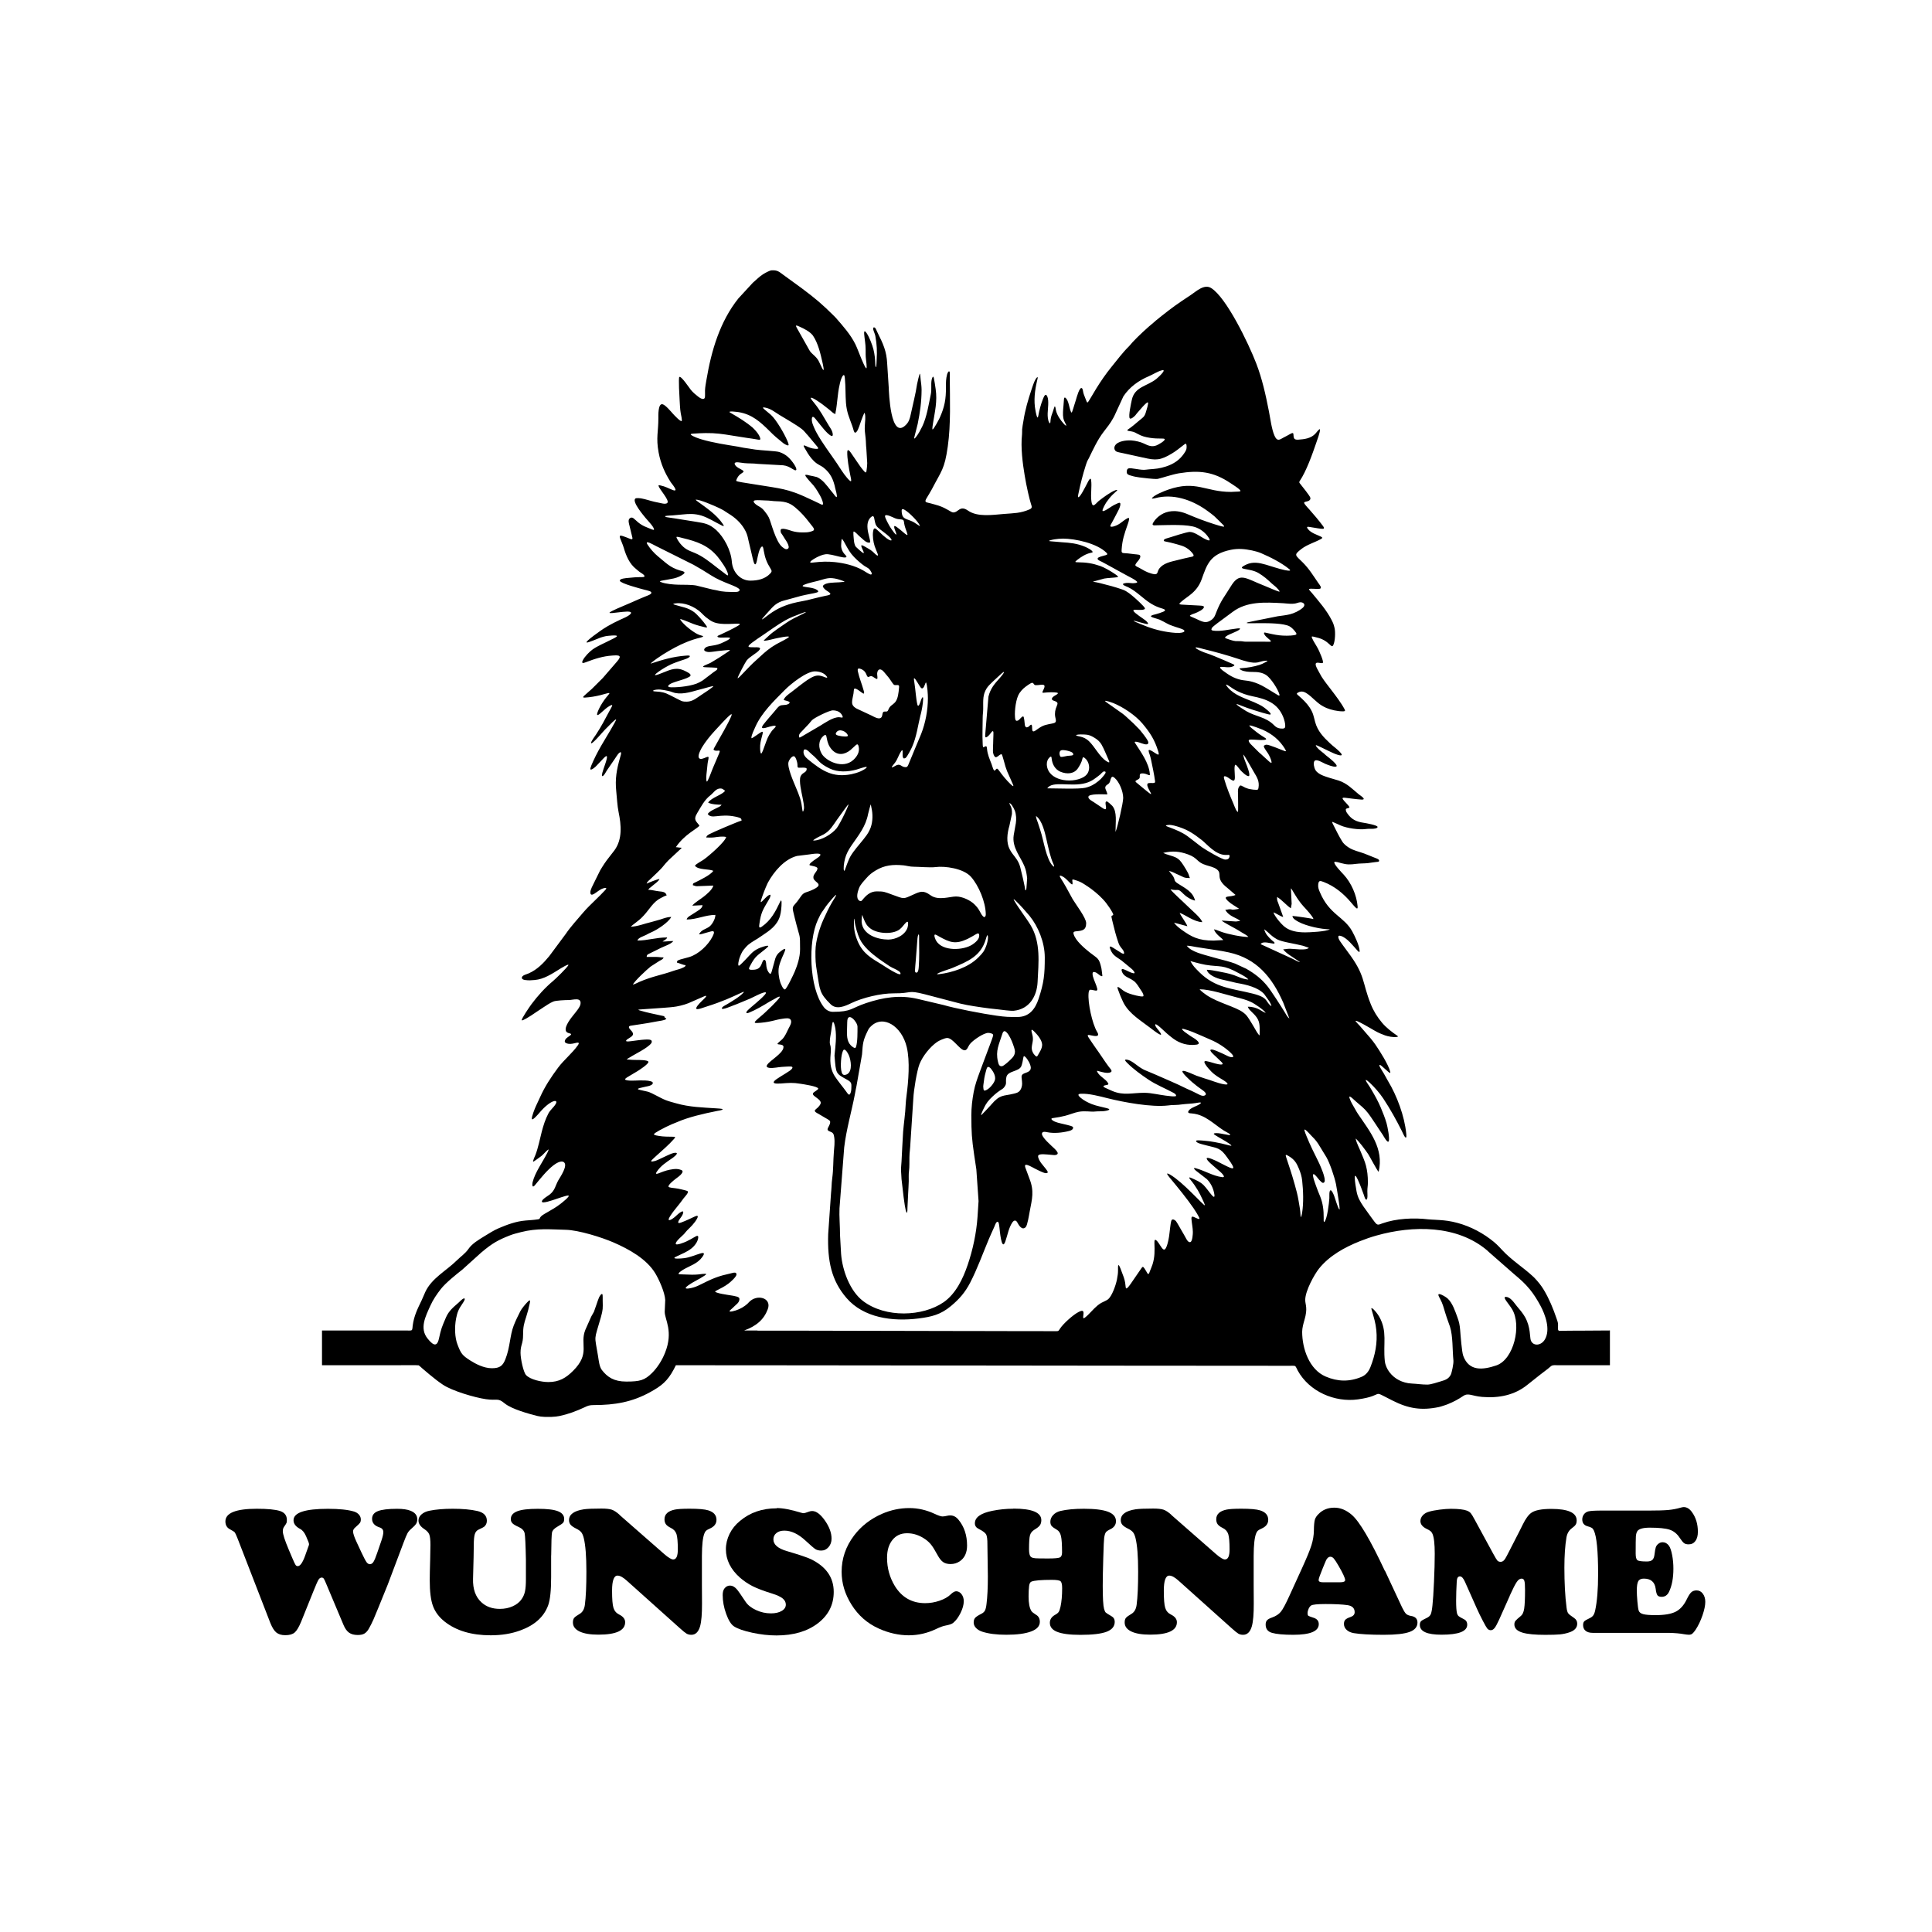 <svg width="1500" height="1500" viewBox="0 0 1500 1500" xmlns="http://www.w3.org/2000/svg">
  <!-- Gruppierte und zentrierte Elemente -->
  <g transform="translate(250.0, 209.907)">
    <!-- Original-Motiv skaliert -->
    <svg width="1000" height="890.186" viewBox="0 0 496.11 441.63">
      2000/svg" viewBox="0 0 496.11 441.63"><defs><style>.cls-1{fill-rule:evenodd;}</style></defs><path class="cls-1" d="M189.08,25.1c1.96,2.85,2.93,6.96,3.68,10.32.06.26,1.08,4.59-.1,2.31-1.44-2.78-1.1-3.18-3.61-5.43-1.09-.98-1.17-1.27-1.86-2.52-1.39-2.49-2.79-4.96-4.2-7.44-.85-1.49-.3-1.2.94-.66,1.73.76,3.98,1.89,5.15,3.41M316.31,72.11c4.88,1.19,6.67,1.07,11.07-1.57,1.58-.95,3.02-2.12,4.46-3.25.16-.12.84-.72,1.02-.41.24.42.2,1.63.05,2.11-.18.55-.59,1.15-.92,1.63-1.68,2.43-3.93,3.95-6.92,4.93-2.47.8-3.94.9-6.48,1.09-1.09.08-1.58.26-2.75.16-1.4-.11-2.74-.42-4.12-.56-1.2-.12-1.73.12-1.75,1.41-.02.99.8,1.16,1.61,1.41,2.24.71,4.41.8,6.71,1.09.57.07,3.13.29,3.59.18,1.24-.3,2.58-.73,3.82-1.08,1.38-.39,2.95-.84,4.35-1.08,7.83-1.26,13.27-.66,19.86,3.77.48.32,4.15,2.57,3.84,3.09-.14.23-1.64.21-1.97.23-.53.03-1.05.05-1.58.08h-.13c-9.79,0-13.42-4.63-24.18-.86-1.13.39-5.92,2.22-6.25,3.43,1.03,0,1.54-.26,2.52-.45,6.99-1.35,13.98,1.51,19.19,5.41.82.61,1.55,1.14,2.34,1.81,1.03,1.01,2.13,2.04,3.13,3.07.17.17,1.13,1.05.37.97-.75-.08-2.89-.76-3.68-1.01-3.2-1.02-6.64-2.31-9.73-3.63-.09-.04-.17-.07-.26-.11-9.38-4.08-13.52,3.18-13.59,3.71-.11.74,1.01.51,1.88.5,4.31-.05,11.61-.47,14.94.87,2.08.85,3.74,2.22,4.92,4.15.77,1.26-.42.78-1.12.48-1.97-.85-4.22-2.88-6.29-2.93-1.29.04-6.56,1.77-8.07,2.24-.49.15-1.75.41-1.92.88-.15.4.17.48.5.55.73.16,1.37.27,2.11.45,1.38.35,2.89.74,4.24,1.18,1.77.6,3.19,1.61,4.32,3.11.78,1.03-.16,1.11-1.04,1.29-1.69.34-3.49.81-5.17,1.22-2.36.57-5.16,1.13-6.72,3.18-.57.75-.54,1.4-.87,1.86-.45.65-1.71.2-2.32.03-2-.59-2.81-1.22-4.56-2.17-.35-.19-1.38-.59-1.47-.95-.12-.5.95-1.55,1.28-2,.39-.54,1.15-1.8.1-2.08-.39-.11-1.37-.16-1.84-.22-.35-.04-.69-.09-1.04-.13-.95-.12-1.87-.23-2.82-.27-1-.03-1.03-.43-.97-1.39.24-3.7,1.05-6,2.23-9.4.13-.38.97-2.56.51-2.75-.52-.21-2.81,1.72-3.34,2.08-.88.6-2.23,1.28-3.3,1.29-.74,0-.4-.57-.18-.99.42-.77.84-1.48,1.24-2.28.43-.84.86-1.65,1.3-2.49.45-.85,1.11-2.1,1.05-3.08-.07-.75-.93-.21-1.37-.03-.83.34-1.4.67-2.16,1.15-.36.23-3.17,2.22-3.34,1.58-.15-.57,1.13-2.75,1.49-3.29.69-1,1.55-2.1,2.43-2.95.49-.48.96-.89,1.46-1.35.64-.58.01-.5-.48-.31-1.94.74-4.69,2.81-6.36,4.11-.54.42-1.42,1.59-2,1.67-.68.09-.8-1.42-.86-1.88-.3-2.59.27-5.32-.08-7.85-.09-.62-.3-.64-.7-.15-.32.39-.75,1.36-1.03,1.86-.35.64-2.56,5.13-3.22,4.9-.27-.09.12-1.58.16-1.81.69-3.35,1.63-7,2.67-10.26.19-.59.39-1.22.63-1.79.24-.57.36-.6.62-1.15,1.67-3.44,3.34-7.1,5.67-10.13,1.28-1.66,2.62-3.31,3.66-5.23.27-.51.39-.67.61-1.17l3.36-7.3c2.39-3.6,5.86-6.08,9.82-7.76,1.55-.66,3.26-1.79,4.91-2.25,2.4-.67-1.38,2.76-1.95,3.23-3.51,2.9-8.49,2.98-9.55,8.22-.24,1.17-1.37,6.18-.79,7,.41.58,1.86-.77,2.15-1.11.28-.33.46-.63.78-.98.48-.52,3.51-4.25,4.05-4.02.41.18-.61,3.26-.74,3.7-.54,1.94-1.2,2.12-2.62,3.32-1.36,1.15-2.71,2.34-4.2,3.34-.72.48-.16.59.43.68,1.55.25,1.72.27,3.09,1.03,1.7.94,2.97,1.28,4.87,1.58,1.6.25,3,.28,4.62.28.21,0,.98-.02,1.05.24.18.66-2.56,2.16-3.16,2.39-1.81.71-3.19.09-4.83-.71-1.35-.65-3.36-1.1-4.85-1.2-1.83-.12-5.27.2-6.31,2.01-.45.79-.28,1.87.61,2.3.53.25,1.87.46,2.51.61,2.57.56,5.14,1.13,7.71,1.69ZM193.11,51.88c.83.62,1.43,1.08,2.22,1.73,1.12.9,1.55,1.51,2.43,1.72.01-.67.17-1.16.29-1.89.33-2.14.49-4.35.8-6.52.21-1.48.87-5.47,1.89-6.47.58-.57.64.98.67,1.29.31,3.15.17,6.2.41,9.31.29,3.61,1.22,5.53,2.41,8.83.25.68.39,1.24.59,1.91.27.89.69.96,1.24.2.62-.9,1.19-2.9,1.61-4.05.14-.38,1.01-2.71,1.15-2.9.18-.23.22-.08.28.16.32,1.16.09,3.14,0,4.35-.15,1.83.08,3.27.29,5.08.16,1.45.1,2.62.28,4.06l.34,5.59c0,.91-.16,1.97-.27,2.88-.13,1.04-.49.72-1.04.08-1.04-1.19-1.76-2.24-2.64-3.56-.79-1.14-1.56-2.29-2.35-3.43-.41-.6-1.34-1.78-1.39-.27-.06,2.53.64,6.36,1.16,8.9.42,2.05.86,3.48-1.22,1.06-1.46-1.7-2.63-3.66-3.87-5.52-2.6-3.88-5.68-7.82-7.9-11.91-.35-.64-.67-1.28-.95-1.96-.48-1.15-.93-2.05-.87-3.35.07-1.3.84-.72,1.35-.07.36.46.67.86,1.05,1.31,1.23,1.47,3.31,4.35,4.92,5.23,1.23.67.63-1.37.41-1.86-.3-.67-.86-1.49-1.25-2.13-1.88-3.11-3.31-5.87-5.65-8.72-.14-.18-1.48-1.69-1.22-1.87.51-.36,3.95,2.12,4.5,2.53.1.08.21.16.31.24ZM176.12,55.64c2.49,1.52,6.65,3.88,8.72,5.5.96.75,1.47,1.58,2.31,2.43,1.17,1.41,2.32,2.81,3.52,4.2.86.99.39,1.07-.73.96-1.53-.15-2.18-.48-3.55-1.08-1.19-.52-.95-.03-.45.85.81,1.42,1.48,2.56,2.51,3.84.58.71,1.33,1.48,2.12,2.03.91.63,1.91,1.04,2.68,1.66,2.65,2.14,3.75,4.56,4.46,7.98.11.49.87,3.02.53,3.31-.23.19-1.22-1.25-1.37-1.45-.3-.37-.61-.73-.91-1.1-1.53-1.89-3.04-4.15-5.34-5.15-.33-.14-2.24-.49-2.77-.61-.25-.06-1.72-.53-1.7-.08.02.58,2.61,3.26,3.15,3.9.29.35.55.7.81,1.08,1.02,1.54,2.49,3.82,2.84,5.63.24,1.23-.7.61-1.35.28-1.61-.81-3.36-1.58-5-2.34-.28-.13-.57-.26-.85-.4-.55-.22-1.21-.51-1.8-.77-.68-.3-1.29-.5-2-.76-2.91-1.05-5.47-1.55-8.61-2.06l-9.2-1.46c-.62-.1-4.31-.63-4.54-.91-.24-.28.62-1.62.8-1.86.57-.72.99-.89,1.67-1.39.65-.47.15-.72-.37-1.05-.98-.6-1.93-.86-2.59-1.88-.6-.99.5-1.07,1.19-1,.79.08,1.55.23,2.36.31,1.72.17,3.51.06,5.19.29l9.74.54c1.47.15,2.61.76,3.69,1.45,2.3,1.46,1.3-.78.6-1.8-1.5-2.2-3.01-3.86-5.72-4.75-1.26-.42-6.87-.6-9.31-.96-1.63-.24-2.89-.48-4.45-.69-.85-.12-1.24-.27-2.15-.42-4.6-.75-9.59-1.49-14.04-2.81-1.02-.3-3.3-1.06-4.08-1.76-.45-.41.71-.43.92-.45,1.5-.12,3.2-.19,4.71-.21,3.79-.06,6.66.37,10.36.98,1.84.3,3.67.6,5.52.87,1.51.22,2.93.4,4.43.69.84.16.88-.18.61-.92-.37-1.01-1.07-1.85-1.76-2.66l-.97-1c-2.74-2.34-5.56-4.01-8.65-5.79-1.62-.93,3.08-.26,3.24-.23,5.13.87,8.27,3.74,11.85,7.27.82.81,1.63,1.66,2.52,2.39.9.74,1.86,1.57,2.77,2.28.33.26,1.52,1,1.94.85.38-.14-.35-1.68-.45-1.92-1.06-2.53-4.23-8.01-6.25-9.82-.85-.73-1.72-1.45-2.57-2.17-.99-.84-.28-.78.57-.59,2.06.46,3.47,1.66,5.2,2.73ZM154.69,92.46c.61.35,1.19.81,1.8,1.17,2.48,1.48,4.68,3.43,6.15,5.9.89,1.49,1.23,2.47,1.63,4.5.4,1.67.79,3.35,1.19,5.02.19.78.74,3.52,1.14,4.01.6.74.92-1.31.98-1.59.28-1.25.76-4.19,1.72-5.01.62-.53.78,1.13.84,1.48.51,2.87,1.14,4.54,2.69,7.04.52.84.45,1.13-.26,1.88-1.95,2.03-4.73,2.64-7.45,2.65h-.15c-3.64,0-6.77-3.01-7.11-7.31-.34-4.41-3.03-9.41-6-12.17l-.21-.18c-2.49-2.13-4.05-2.44-7.31-2.96-.83-.13-1.66-.27-2.49-.4-.88-.14-1.75-.28-2.63-.42-1.92-.31-3.83-.63-5.75-.89-.32-.04-1.13-.11-1.31-.42-.07-.12,0-.09.22-.15.54-.14,2.01-.18,2.66-.23,1.28-.1,2.49-.21,3.77-.35,2.66-.28,4.76-.35,7.37.43,2.73.86,5.32,2.59,7.89,3.84,1.01.49.73,0,.27-.69-2.4-3.56-6.2-6.06-9.61-8.56-.29-.22-.6-.43-.83-.72,1.46-.19,7.38,2.42,8.9,3.14.64.31,1.29.63,1.9.98ZM183.86,92.73s.07.07.1.1c1.99,1.92,3.32,3.74,5.01,5.88,1.17,1.48.27,1.63-1.08,2.01-.85.24-2.09.22-2.96.22-1.37,0-2.71-.19-3.82-.52-1.13-.34-4.47-1.63-4.47-.27,0,.97.19.99.67,1.7.37.54.58.96.91,1.46.44.66,2.86,4.03.58,4.09-.42.01-1.05-.5-1.37-.73-2.69-1.93-4.49-9.86-5.32-11.47-.51-1-.98-1.59-1.67-2.48-1.06-1.33-1.52-1.4-2.83-2.22-.54-.34-2.26-1.68-.73-1.93.78-.13,2.76.02,3.65.05.94.04,1.85.04,2.78.18,1,.15,2.17.11,3.22.2,3.47.3,4.83,1.41,7.33,3.72ZM228.15,97.12c-1.11-.63-1.86-.83-3-1.28-1.37-.55-1.7-1.26-1.86-2.67-.13-1.23.15-1.52,1.23-.87,1.62.98,4.91,4.21,5.68,5.86.22.47.05.34-.26.15-.6-.36-1.17-.81-1.8-1.18ZM225.28,100.9c.44,1.26.26,1.3-.79.48-.6-.47-3.35-2.96-3.89-2.91-.63.05.36,2.17.48,2.55.78,2.47-2.02-1.8-2.22-2.11-.4-.66-2.15-3.7-2-4.33.23-.94,3.25.66,3.8.88,1,.4,1.43.38,2.45.48,1.13.11.99.67,1.15,1.64.17,1.07.65,2.29,1.02,3.32ZM219.3,104c-.84.26-3.13-1.86-3.73-2.41-.62-.57-1.28-1.26-1.91-1.79-.92-.79-1.21-.35-1.38.71-.28,1.72.05,4.12.61,5.78.34,1.01.82,1.97,1.16,2.95.45,1.29-.77.22-1.1-.11-1.16-1.18-1.86-1.6-3.29-2.4-.22-.12-1.77-1.11-1.91-.78-.26.62,1.61,3.29.67,2.91-.37-.15-2.45-2-2.77-2.36-.63-.74-.74-2.15-.83-3.08-.04-.39-.27-2.6-.05-2.81.27-.26,1.8,1.4,2.05,1.64.57.54,1.21,1.05,1.8,1.59.57.52,1.4,1.15,2.23,1.02.24-.04.3-.08.31-.36,0-.42-.66-2.88-.79-3.52-.42-2.02-.62-4.53,1.16-5.99,1.02-.84,1.12.25,1.28,1.07.4,2.05.57,2.47,2.25,3.79.78.61,4.37,3.11,4.31,4.04,0,.07-.02.09-.07.12ZM152.5,110.45c1.24,1.54,3.5,4.68,3.89,6.57.21,1.03-.9.01-1.2-.22-1.1-.85-2.21-1.65-3.31-2.52-2.61-2.04-5.31-4.22-8.41-5.48-2.47-.99-3.71-1.43-5.49-3.57-.22-.26-1.77-2.38-1.37-2.58.25-.12,1.96.37,2.33.46,5.45,1.31,9.88,2.81,13.55,7.32ZM285.29,103.32c4.96.02,13.2,1.83,16.83,5.41.82.81.02.89-.78,1.11-.59.17-2.15.52-2.5.97-.52.68,1.16,1.24,1.57,1.46,2.01,1.06,4.03,2.21,6.03,3.3.27.15.54.3.81.44,1,.55,2.01,1.1,3.01,1.65l.12.06c1.03.59,2.72,1.32,3.53,2.17.57.59-1.46.62-1.7.61-1.1-.05-2.13-.26-3.24.05-1.49.42,1.06,1.27,1.44,1.45,3.28,1.51,5.89,4.56,9.07,6.46,1.48.88,2.69,1.36,4.33,1.85,1.08.32,1.27.77.12,1.21-.88.33-1.78.69-2.7.91l-.13.03c-3.53.79-1.11,1.2.63,1.78.29.1.59.2.88.29.5.23,1.09.53,1.58.79.68.36,1.52.85,2.2,1.15.72.32,1.74.64,2.49.9.65.23,2.42.72,2.92,1.05.7.47.36.83-.3,1.03-1.39.43-3.99.1-5.46-.11-3.92-.57-7.18-1.59-10.81-3.13-.01,0-4.02-1.6-2.1-1.18.87.19,4.3,1.27,4.82,1.21.73-.08-.48-1.18-.64-1.32-.99-.8-4.32-2.85-4.74-3.74-.26-.55.76-.44,1.07-.43.39,0,3.75.3,3.3-.68-.33-.73-3.3-3.44-4.01-4.04-1.3-1.11-2.83-2.45-4.44-3.03-2.77-1-5.93-1.82-8.79-2.53-.89-.22-1.65-.37-2.56-.51-.39-.06.13-.15.29-.19,1.28-.35,2.58-.73,3.86-1.06.48-.12,1.91-.22,2.5-.27.41-.04,2.62-.17,2.81-.35.27-.25-1.45-1.32-1.63-1.44-1.36-.9-3.63-2.22-5.16-2.77-3.06-1.05-5.34-1.4-8.57-1.44-1.26-.02-1.38-.08-.37-.89,1.51-1.2,3.37-2.36,5.27-2.76.14-.03.68-.08.69-.28.02-.68-2.31-1.8-2.89-2.04l-.1-.04c-2.98-1.25-5.68-1.52-8.95-1.72-1.34-.09-2.65-.26-4.01-.34-2.24-.14.87-.71,1.28-.77.98-.15,2.13-.27,3.12-.27ZM143.18,113.45c2.29,1.28,4.37,2.53,6.56,3.95,2.37,1.53,4.68,2.45,7.27,3.5.54.22,3.94,1.44,3.86,2.22-.08.75-1.37.78-1.9.78-.57,0-1.13-.04-1.7-.04-1.34,0-2.23-.08-3.5-.25-.4-.05-1.17-.24-1.63-.35-.53-.13-1.05-.18-1.66-.31l-6.35-1.56c-2.06-.36-4.75-.25-6.89-.31-1.95-.06-4.89-.28-6.69-1.01-.87-.35,0-.48.44-.57,1.49-.29,3.07-.52,4.55-.85,1.24-.28,2.67-.87,3.67-1.64,1.25-.96-.67-1.21-1.39-1.43-3.85-1.15-5.42-3.01-8.38-5.39-1.46-1.18-3.04-2.98-4.05-4.56-.73-1.14.06-.99.9-.63.71.3,1.56.78,2.27,1.14,3.96,1.98,7.92,3.96,11.89,5.94.79.4,1.58.79,2.38,1.19l.36.18ZM208.95,113.87c.65.44,1.42.73,1.9,1.27.24.29,1.59,2.07.48,2.01-.48-.03-2.4-1.29-2.91-1.59-3.3-1.87-7.19-2.8-10.94-3.19-2.73-.29-5.24-.18-7.96.13-.17.02-1.58.26-1.48-.12.17-.64,2.42-1.81,3.02-2.09,1.2-.55,2.52-1.09,3.86-.95,2.02.22,3.87.93,5.82,1.21.73.11,1.87.09.92-.85-.82-.81-1.33-1.6-1.59-2.74-.09-.4-.12-.73-.1-1.14.02-.31.09-2.2.25-2.33.24-.19,1.25,1.79,1.36,1.98,1.04,1.88,1.84,3.38,3.36,4.94,1.13,1.16,2.68,2.54,4.02,3.46ZM361.83,121.01c-.64-.25-1.13-.47-1.67-.7-5.35-2.35-7.2-3.38-10.16,1.49-2.38,3.92-3.75,5.27-5.59,10.02-.4,1.04-.69,1.88-1.44,2.51-2.47,2.07-4,.92-6.57-.24-.29-.13-1.93-.78-2.07-.96-.29-.38,1.78-.98,2.02-1.08.74-.29,3.51-1.49,3.34-2.47-.08-.46-1.56-.45-1.95-.48-2.22-.16-4.49-.18-6.7-.36-1.07-.09-.94-.32-.22-.98,1.31-1.19,2.91-2.13,4.28-3.34,1.73-1.53,2.88-3.16,3.69-5.33,2.08-5.74,3.12-9.77,11.26-11.45,2.82-.58,5.31-.34,8.11.23.99.2,2.59.64,3.51,1.04,3.63,1.57,7.91,3.7,10.95,6.22,1.19.99-1.7.34-1.93.29-2.52-.55-4.72-1.36-7.16-2.07-2.47-.72-5-1.18-7.43-.07-4.79,2.26,1.14,1.22,4.61,3.3,2.16,1.3,3.33,2.38,5.13,4.04.54.49,1.01.86,1.56,1.32.12.1,1.98,1.92,1.26,1.81-.54-.08-4.3-1.69-5.06-2.01-.59-.25-1.18-.5-1.78-.74ZM188.66,126.6c-2.4.7-5,.97-7.45,1.64-4.17,1.16-6.85,2.57-10.21,5.19-3.48,2.72,0-.86.8-1.79,1.98-2.27,3.28-3.74,6.33-4.51,2.26-.56,4.16-1.17,6.36-1.74,1.08-.28,2.23-.49,3.42-.73.56-.11,2.89-.49,3.16-.83.39-.48-1.03-1.11-1.34-1.21-1.34-.46-2.67-.49-4.02-.77-1.03-.22-.52-.52.13-.8,1.5-.65,3.68-1.05,5.31-1.49,3.15-.86,4.19-1.48,7.51-.61.75.2,1.74.55,2.47.84.39.15-.17.19-.35.22-1.97.3-4.69.09-6.45.64-.46.15-1.25.46-1.4.98-.12.41.84,1.3,1.15,1.53.38.29,1.65.99,1.73,1.41.09.5-1.51.71-1.86.78-1.71.35-3.48.81-5.18,1.22l-.13.03ZM145.96,131.8c.8.74,1.17,1.21,2.05,1.9,1.92,1.52,2.99,2.12,5.49,2.41,2.13.23,4.21.02,6.33-.02,1.8-.03,1.11.39.1.98-1.9,1.1-4.18,2.18-6.18,3.11-.32.15-.64.3-.97.43-.24.1-.67.29-.35.6.36.35,1.9.22,2.44.22.34,0,2.15-.11,2.27.14.22.45-1.84,1.35-2.14,1.5-1.97.98-2.98,1.24-5.14,1.55l-.15.02c-.82.11-1.97.37-2.42,1.16-.51.91,1.14,1.21,1.71,1.22,1.02,0,2.49-.28,3.55-.4l.21-.02c.55-.05,4.1-.44,4.31-.37.29.09-.85.79-.92.84-1.99,1.36-4.23,2.8-6.32,4-.11.06-.21.12-.32.18-.62.31-2.17.86-2.58,1.19-.59.46.84.42,1.05.44.63.03,3.73.11,4.07.24.51.19.12.71-.18.93-.32.24-.69.46-1.03.71l-3.59,2.73c-.69.57-1.12.77-1.94,1.22-2.55,1.39-7.88,1.95-10.77,1.89-2.23-.04-.92-1.12.25-1.61,1.17-.48,2.61-.88,3.84-1.28.67-.22,3.01-.94,3.29-1.57.34-.75-1.44-1.49-1.95-1.76-3.32-1.73-5.58-.66-8.77.62-1.44.58-4.87,1.97-1.52-.45,1.39-1,3.19-2.04,4.75-2.78,1.2-.56,2.6-1.02,3.86-1.47.58-.2,3.53-.98,3.38-1.75-.07-.33-1.5-.14-1.77-.13-4.48.34-8.67,1.53-12.91,2.94-.67.22-.39.01,0-.31,2.53-2.1,5.98-4.17,8.89-5.74,3.02-1.62,6.38-3.02,9.72-3.81.24-.06,1.89-.44.85-.74-.78-.23-1.08-.27-1.85-.65-2.01-1.02-5.22-3.56-6.5-5.41-.4-.57.24-.31.59-.2,1.43.47,2.87,1.13,4.28,1.67,1.44.54,3.02.95,4.52,1.3,1.05.25.94-.01.4-.79-.98-1.42-3.2-3.98-4.55-5.03-2.47-1.8-4.64-1.95-7.4-2.82-1.1-.34-.62-.44.21-.55,3.42-.48,7.32,1.23,9.82,3.51ZM361.94,135.9c2.65-.01,8.44.03,10.68,1.18.93.5,1.82,1.48,2.43,2.33.56.78.24.96-.6,1.11-1.58.28-4.02.24-5.63.06-1.95-.22-3.61-.65-5.5-1.05-.7-.15-.5.36-.26.8.55.98,2.26,2.04,2.42,2.47.07.19-.11.21-.28.23-.47.06-1.48,0-2.01,0-2.39,0-4.78,0-7.17,0-1.09,0-1.27-.16-2.17-.2-.65-.03-1.34,0-1.96-.03-.96-.06-2.61-.66-3.56-1-.59-.21-.67-.38-.12-.81,1.36-1.03,4.35-1.79,5.29-2.74.56-.57-1.04-.3-1.24-.28-2.87.31-6.15,1.21-9.02.8-.72-.11-.81-.43-.45-1.06.37-.64,3.9-3.13,4.72-3.75,1.06-.79,2.13-1.57,3.19-2.36,5.54-4.19,12.48-3.77,19.53-3.39,1.19.06,2.24.27,3.76.2,1.08-.07,1.24-.19,2.19-.46,1.62-.48,3.1.71,1.53,2.07-1.28,1.11-3.24,2.05-4.9,2.46-1.48.37-3.15.53-4.67.75-1.66.33-3.31.67-4.97,1-2.08.42-4.21.82-6.28,1.27-.4.09-1.28.37-.25.41.97.04,2.07,0,3.05,0,.75,0,1.49,0,2.24,0ZM164.44,145.06c-.75-.31,1.32-1.73,1.5-1.87,1.24-.93,2.56-1.81,3.85-2.67,2.81-1.88,5.72-4.07,8.65-5.71,2.01-1.12,3.83-1.79,5.96-2.59.06-.02,2.07-.85,1.95-.55-.09.21-4.02,2.06-4.48,2.3-1.1.57-2.12,1.16-3.13,1.87-2.09,1.48-4.96,3.25-6.91,5.14l-1.34,1.24c-.34.32-.55.49.19.43,1.1-.1,2.71-.57,3.85-.82.3-.07,5.82-1.29,5.3-.59-.37.51-3.97,2.26-4.79,2.73-2.62,1.51-4.2,2.87-6.4,4.9-.86.79-1.79,1.61-2.63,2.41-1.63,1.56-3.13,3.24-4.71,4.83-.04.04-1.24,1.3-1.2.92.07-.62,2.9-6.04,3.45-6.74,1.31-1.66,4.11-2.88,5.01-4.19.73-1.05-1.11-.92-1.67-.92-.52,0-2.01.03-2.46-.12ZM353.08,149.7c2.02.67,5.22,1.78,7.39,1.3,1.16-.26,2.06-.66,3.33-.66.94,0-.3.54-.53.66-.84.44-1.24.67-2.16.97-2.18.7-4.76,1.14-7.04,1.27-.82.05-.83.25-.12.66,1.18.68,3.1.78,4.44.78,2.3-.02,3.91.3,5.31,1.21,1.79,1.22,4.48,5.35,5.07,7.42.26.89-.62.28-1,.05-1.88-1.11-3.82-2.4-5.73-3.41-.45-.24-.89-.45-1.36-.65-3.6-1.5-5-1.17-6.88-1.61-2.77-.67-4.45-1.8-6.7-3.44-.28-.21-1.96-1.46-.74-1.53.54-.03,1.55.11,2.16.14.94.05,1.86.02,2.7-.49.64-.39-.37-.71-.69-.86-.95-.44-1.8-.82-2.77-1.22-1.3-.54-2.59-1.11-3.9-1.64-.75-.3-1.21-.5-1.99-.78-.74-.27-1.37-.47-2.05-.71-.58-.21-3.19-1.29-3.34-1.8-.13-.45,2.64.39,2.87.45,4.62,1.12,9.22,2.39,13.73,3.89ZM211.6,171.45l-5.65-2.64c-2.62-1.45-1.71-2.88-1.23-5.82.05-.34.12-1.56.25-1.77.46-.74,2.93,1.54,3.47,1.76.65.26.25-.93.18-1.2-.65-2.42-1.68-4.79-2.2-7.25-.06-.27-.21-1.03.17-1.13.66-.18,1.83.47,2.3.97.62.66.69,1.12,1.05,1.86.5,1.01,1.08-.35,2.06.19.76.41.86.68,1.82,1.01.31-.51-.04-1.49.02-2.21.13-1.43,1.03-2.06,2.21-.96.5.46,1.09,1.28,1.59,1.83.88.98,1.34,1.8,2.09,2.86.71,1.01.84.79,1.9.78.77,0,.68.48.62,1.11-.15,1.72-.36,4.28-1.57,5.6-.91.99-1.85,1.19-2.41,2.52-.39.92-.47,1.03-1.44.98-1.5-.08-.47,2.08-1.87,2.56-.91.32-2.54-.64-3.35-1.06ZM258.49,182.6c-.02.84-.06,1.73-.06,2.56,0,.71.27,1.92.94,2.32.66.39,2.04-1.61,2.51-.97.2.27,1.18,3.99,1.37,4.61.19.6.39,1.17.62,1.76.73,1.67,1.48,3.33,2.21,5,.63,1.42-.25.59-.8.08-1.65-1.56-3.09-3.33-4.41-5.17-.14-.2-.61-.88-.9-.85-.44.04-.73,1.1-1.16.6-.31-.36-.7-1.8-.91-2.37-.75-1.96-1.56-3.68-1.74-5.8-.02-.21-.07-.92-.28-1.04-.3-.17-.94.39-1.14.35-.26-.05-.25-1.21-.26-1.43-.18-3.27,0-6.53,0-9.8,0-1.5.2-2.24.2-3.55,0-3.49-.19-5.46,1.35-7.93.95-1.48,3.29-3.37,4.62-4.68.17-.17,1.92-1.81,2.02-1.6.15.33-1.26,1.94-1.5,2.21-2.13,2.37-3.67,4.07-4.47,7.29-.4,4.71-.81,9.41-1.2,14.12-.02.25-.14,1.31.04,1.46.2.17.3.1.54-.03.83-.45,1.3-1.31,1.9-2,.22-.26.53-.43.62.04.07.37-.03,2.52-.05,3.07-.01.54-.03,1.07-.04,1.61v.13ZM169.78,185.08c-1.08,2.94-1.07-1.43-1.01-2.15.14-1.62.52-2.74.91-4.28.3-1.22-.1-1.05-.95-.53-.52.33-2.82,2-3.15,2.07-.17.04-.18-.02-.18-.22,0-.95,1.11-3.23,1.54-4.19,2.41-5.41,7.11-9.91,11.22-14.06,2.52-2.55,8.5-7.26,11.71-7.26,1.68.02,3.56.55,4.57,1.99.66.94-1.04.14-1.34.03-1.98-.72-3.12-.47-4.98.58-.87.49-1.69,1.07-2.49,1.66-.63.48-1.11.84-1.69,1.27-1.11.83-2.07,1.66-3.22,2.51-.86.63-2.69,1.9-2.87,2.99.46.2,2.18.46,2.27.9.1.51-.95.87-1.33.94-1.61.27-2.14-.19-3.39,1.21-.52.58-.97,1.2-1.49,1.78-.99,1.1-1.98,2.31-2.94,3.44-1.54,1.81-2.72,3.34.83,2.18.34-.11,3.88-1.22,2.73.11-.5.58-.93.88-1.41,1.56-1.36,1.9-1.67,2.95-2.46,5.09-.29.79-.58,1.58-.87,2.37ZM230.6,171.09c.45-1.78.88-4.06.94-5.88.05-1.63-.56-.39-.81.3-.12.32-.98,3.43-1.42,1.68-.26-1.06-.44-2.64-.57-3.74-.2-1.68-.33-3.28-.61-4.96-.05-.32-.21-1.11-.07-1.4.6.03,2.17,3.43,2.8,3.83.87.56,1.37-1.5,1.58-1.94.08-.16.11-.17.25-.25.49,1.18.69,4.7.69,6.07,0,4.56-.93,9.55-2.61,13.79-.53,1.26-1.06,2.52-1.58,3.78-.32.77-.65,1.54-.97,2.32-.8,1.92-1.61,3.82-2.38,5.75-.34.84-.7,1.04-1.62.85-1.11-.23-1.43-1.19-2.77-.74-.55.18-1.57.95-1.98.9-.05-.33,1.01-1.5,1.25-1.83,1.03-1.41,1.36-2.86,2.27-4.26.76-1.18.67-.11.65.6-.01.53-.05,1.44.25,1.88.19.27.71.11.95-.08.6-.49,2.06-3.32,2.44-4.18,1.77-3.98,2.25-8.31,3.3-12.5ZM358.3,164.03c5.43,1.07,9.77,2.65,11.94,8.01.39.97.84,2.55.78,3.58-.05.71-.42.87-1.08.88-1.04.02-2-.2-2.8-.89-.19-.16-.36-.34-.54-.52-3.12-3.1-6.92-3.19-10.56-5.29-.54-.31-3.74-2.29-3.79-2.71-.03-.21,1.8.57,1.95.63,1.57.6,2.97,1.12,4.58,1.62.93.29,6.1,1.93,6.49,1.75.8-.37-2.25-2.6-2.53-2.8-1.13-.8-2.41-1.38-3.76-1.97-3.6-1.57-7.45-2.58-10.1-5.69-.9-1.06-.91-1.48.43-.58,1.08.73,1.82,1.27,3,1.88,1.91.98,3.9,1.68,6,2.1ZM140.47,166.12c-1.38,0-1.66-.05-2.74-.61l-3.53-1.8c-2.14-1.1-3.25-1.37-5.65-1.5-.09,0-1.35-.04-.95-.37.46-.38,2.08-.43,2.71-.37.94.09,2.19.33,3.11.53.59.13,1.04.28,1.61.49,2.99,1.13,6.73.02,9.68-.82.76-.2,1.53-.41,2.29-.61.46-.12,3.5-.99,3.7-.93.44.14-4.1,3.08-4.55,3.37-1.57.98-3.27,2.63-5.67,2.63ZM282.32,170.86c.01.9.15,1.27.31,2.1.22,1.15-.29,1.37-1.33,1.58-2.13.43-3.22.51-5.1,1.75-.28.18-.55.38-.82.57-.36.27-1.47,1.2-1.75.4-.28-.79.26-3.23-1.11-1.84-.36.37-.52.53-1.05.6-.48.04-.71-.57-.76-.97-.05-.48-.24-3.03-.57-3.21-.43-.22-1.36,1.05-1.7,1.32-.16.13-.27.18-.46.27-1.01.41-1.01-.85-1.06-1.51-.19-2.36.37-7.06,1.7-9.04,1.06-1.52,1.86-2.16,3.37-3.21.3-.21,1.31-.89,1.66-.81.15.03.43.31.53.45.29.4.25.42.77.46.93.05,1.75-.19,2.57-.17,1.71.04.14,2.13,0,2.77-.1.42.17.35.55.31.75-.06,1.33-.13,2.09-.15.38,0,3.31-.12,3.3.37-.15.6-2.12,1.07-2.33,2.09-.13,1.09,2.48.68,2.14,2.12-.12.52-.48,1.2-.65,1.78-.21.68-.28,1.25-.29,1.96ZM314.99,195.33c0-1.07-.21-1.65,1.29-1.56.85.05,1.43.35,2.19.64.49.18.42-.17.38-.59-.39-4.18-3.47-8.32-5.68-11.78-.37-.58.16-.51.63-.44,1.19.18,2.77,1.07,3.8.98.94-.08.74-.97.39-1.56-.67-1.16-1.98-2.82-2.86-3.88-.61-.74-1.39-1.38-2.05-2.12-.34-.39-1-.96-1.4-1.33-.65-.61-1.27-1.2-1.94-1.79-.52-.45-.8-.73-1.38-1.15-1.34-.95-2.68-1.9-4.03-2.85-.36-.25-2.62-1.79-2.7-1.99-.16-.45,2.9.66,3.09.73,3.86,1.56,8.57,4.7,11.27,7.89,3,3.56,4.75,6.29,6.12,10.78.52,1.71-.08,1.33-1.27.57-.36-.23-1.95-1.38-2.36-1.1-.29.2.3,1.65.39,1.93.18.57.32,1.09.44,1.67.55,2.74,1.22,5.62,1.57,8.38.08.59-.15.66-.76.71-.45.03-1.72-.11-2.03.16-.96.84,1.83,4.21,1.15,4.09-.39-.07-4.71-3.78-5.44-4.35-.87-.68-.38-.78.47-1.26.37-.21.63-.35.7-.79ZM151.33,183.47c-.11.2-.58.93-.49,1.14.18.42,1.04.45,1.42.41.94-.1,1.16-.09.74.94-.37.89-.76,1.77-1.13,2.67-.34.83-.68,1.64-1.05,2.46-.75,1.71-1.35,3.61-2.17,5.29-.45.91-.55.5-.62-.24-.11-1.17.17-2.87.28-4.1.12-1.38.22-2.48.54-3.85.21-.95-.11-.95-.93-.61-.64.26-2.18,1.03-2.7.27l-.12-.25c-.32-.99.79-3.08,1.31-3.95,1.29-2.14,3.19-4.47,4.89-6.31l2.66-2.87c.14-.14,4.14-4.55,3.84-3.27-.27,1.14-2.33,4.88-2.96,6.02-1.15,2.09-2.39,4.16-3.51,6.25ZM187.35,174.86c.6-.6.8-1.01,1.37-1.59.96-.97,6.63-3.79,8.06-3.79,1.6.02,3.03.61,3.69,2.17.43,1-.59.48-1.27.47-2.36-.06-5.37,2.11-7.35,3.3-2.41,1.4-4.82,2.8-7.21,4.22-.13.08-.66.4-.8.27-.12-.1-.11-.62-.09-.78.11-.75.75-1.24,1.26-1.78.78-.83,1.56-1.65,2.34-2.48ZM371.02,184.51c.55.94.2.8-.62.49-1.25-.47-5.51-2.28-6.53-2.29-.41,0-.66.1-.99.33-.13.1-.12.22-.09.39.09.61,1.26,2.1,1.64,2.71.48.79,1.25,2.4,1.33,3.28.07.75-1.06-.34-1.23-.49-1.22-1.04-2.37-2.25-3.6-3.24-1.06-1.05-2.11-2.12-3.18-3.17-.28-.27-1.31-1.49-.51-1.73.55-.17,3.19.08,3.9.1.29.01,3.74.18,2.09-.82-1.52-.93-2.75-1.78-4.12-2.91-.37-.31-1.84-1.39-1.91-1.79-.02-.1.11-.08.21-.08.82.05,3.95,1.23,4.83,1.61,3.73,1.65,6.68,4.06,8.78,7.59ZM202.38,179.45c-.72.3-3.43-.08-4.16-.49-.42-.24-.4-.52-.16-.92,1.04-1.74,3.76-.53,4.41.86.1.22.13.41-.09.55ZM297.6,180.07c1.07.66,1.98,1.43,2.62,2.52,1.1,1.88,1.86,4.05,2.79,6.04.46.98.28,1.1-.68.54-2.76-1.63-4.62-5.65-6.95-7.86-.97-.91-2.08-1.46-3.36-1.74-.18-.04-1.62-.31-1.55-.51.1-.27,1.5-.31,1.77-.31.81,0,1.97.02,2.75.17.96.2,1.78.65,2.61,1.16ZM203.56,184.75c.67-.61,1.34-1.24,2.01-1.84.69-.62.95-.31,1.14.51.46,2.04-.54,3.72-1.97,5.08-4.14,3.84-10.64.43-12.25-2.28-1.31-2.26-1.44-5.09.67-6.9.96-.83,1.07-.14,1.24.77.31,1.75.8,3.24,2.04,4.57,2.15,2.31,4.79,1.96,7.12.1ZM189.02,186.72c2.38,1.99,2.33,3.12,6.51,5.15,3.16,1.53,7.05,1.33,10.41.4.67-.19,3.42-1.21,3.9-.97.02.52-2.04,1.52-2.49,1.71-1.12.47-2.35.84-3.54,1.08-7.19,1.4-11.34-1.42-16.65-5.77-1-.83-1.95-1.89-1.64-3.31.11-.49.37-.56.84-.44.69.18,1.6,1.22,2.14,1.71.17.15.34.29.51.44ZM284.31,187.15c-.32-.66-.45-2.04.49-2.31.86-.25,3.67.36,4.32,1,.2.2.4.72.07.89-.44.22-1.44.19-2.01.27-.55.08-2.1.49-2.5.4-.21-.05-.26-.1-.38-.26ZM354.63,198.75c-.79-.47-1.07-.52-1.54.42-.42.85-.28,1.83-.25,2.74.02.72.07,6.44,0,6.59-.13.32-.67-.51-.74-.63-.37-.7-.74-1.75-1.07-2.52-1.3-3.05-2.58-6.17-3.5-9.36-.06-.21-.31-1.03.03-1.11,1.25-.28,3.37,2.59,3.92,1.36.41-.9-.23-3.93.1-5.4.09-.41.2-.54.57-.25.39.31,1.17,1.43,1.59,1.9.48.54,2.5,2.58,3.25,2.29.78-.3-.86-4.31-1.11-4.93-.46-1.12-.88-2.17-1.04-3.38.48.31,3.45,5.69,4.06,6.71,1.25,2.08,2.23,3.57,1.82,6.11-.03.15-.11.55-.23.66-.45.37-3.12-.11-3.75-.29-.77-.22-1.41-.52-2.1-.93ZM186.7,191.99c0,1.56-1.69,1.29-2.38,2.95-.68,1.75.38,6.07.75,7.95.2,1.04.75,3.63.55,4.59-.11.54-.42,1.73-.6.32-.22-1.71-.39-2.94-.92-4.59-.43-1.33-.99-2.64-1.52-3.93-.86-2.1-3.47-7.86-2.89-9.92.21-.76,1.11-2.14,1.97-2.22.8-.08,1.43,2.38,1.46,3.04.06,1.39-.13,1.46,1.44,1.39.4-.02,2.07-.15,2.15.43ZM284.38,193.1c2.59,1.08,5.32.88,6.81-1.34.72-1.09,1.4-2.31,1.69-3.59.14-.61.26-.85.87-.38,1.76,1.33,2.34,4.24,1.02,6.1-.44.63-.98,1.03-1.64,1.4-4.59,2.47-13.59,1.29-13.95-4.91-.04-1.14.33-2.15,1.2-2.91.53-.4.59-.07.65.46.23,2.22,1.24,4.21,3.34,5.17ZM279.36,199.5c2.04-3.05,9.07-.43,14.78-2.01,2.41-.67,3.8-1.89,5.49-3.2.47-.36,1.08-1.3,1.66-1.3,1.31,0-.14,1.59-.44,1.93-1.01,1.1-.61.83-1.88,1.87-1.42,1.16-2.96,2.05-5,2.51-2.58.58-11.19.21-14.61.21ZM301.69,199.3c0-1,1.04-1.18,1.53-1.82.47-.67.38-1.3.79-2.04.36-.67.86-.32,1.3.06,1.85,1.6,3.26,5.22,3.29,7.63v.12c0,1.86-2.14,11.15-2.9,12.9-.01.03-.04.09-.06.13,0-3.77.71-7.71-1.24-10.02-.26-.3-1.82-1.75-2.16-1.72-1.37.1,1.17,4.47-1.61,2.54-.47-.33-.71-.48-1.19-.8-.83-.55-1.45-.97-2.25-1.5-.61-.4-2.01-1.08-2.01-1.94,0-1.38,5.89-.99,7.31-.99-.09-1.04-.79-1.91-.79-2.57ZM148.77,205.03c1.28.67,3.65.79,5.14.79-.38.57-.63.65-1.22.96-1.29.67-3.34,1.43-4.12,2.6,1.47,2.19,4.52-.25,10.62,1.03.39.08,1.1.23,1.56.41.68.28.79.35.86,1.12-1.3.3-11.33,4.6-12.37,5.21-.65.38-1.07.57-1.26,1.3,1.02,0,2.1.08,3.11-.05,1.35-.18,3.13-.49,4.59-.15-.44,1.9-6.47,7.14-8.55,8.64-.93.67-2.94,1.65-3.5,2.42,1.26,1.73,5.44,1.17,7.11,1.98-1.08,1.61-5.1,3.53-7.13,4.53-.58.28-.71.2-.78,1,.5.12,1.09.42,1.58.39l6.32-.24c-.35,1.56-2.53,3.32-3.69,4.25-1.22.98-3.68,2.41-4.41,3.49l3.95-.2c-.12,1.38-1.86,2.14-2.88,2.85-1.41.98-3.16,1.71-3.24,2.68,3.89,0,7.21-1.78,11.06-1.78,0,1.67-1.36,3.84-2.36,4.55-1.59,1.12-2.96,1.07-3.96,2.96.99-.02,1.74-.38,2.59-.58,1.94-.44,4.27-1.77,2.62,1.44-1.69,3.29-5.35,6.77-8.93,7.86-.81.25-1.82.52-2.64.72-.55.14-.95.24-1.36.42-.57.26-.71.23-.77,1,1.04.24,2.38.97,3.36.99-.14.53-.3.59-.75.83-1.3.71-2.63.89-3.97,1.37-4.69,1.66-8.01,2.05-13.13,4.26-.83.36-1.62.84-2.51,1.04.79-1.49,5.28-5.69,6.87-6.96l3.37-2.16c.61-.37,1.42-.59,1.62-1.35-1.28,0-1.77-.21-3.16-.2-1.12,0-2.24,0-3.36,0,.07-.81.26-.86.81-1.16l4.76-2.35c1.33-.64,3.97-1.5,4.7-2.61-1.57,0-2.46.2-4.15.2.58-.5,1.57-.8,1.78-1.58-4.38,0-7.4,1.19-11.46,1.19.3-1.12,2.4-1.67,3.36-2.17.75-.39.92-.55,1.83-.93,2.37-.99,6.7-3.81,7.85-5.98-2.05,0-3.76.96-5.71,1.4-.76.17-1.25.39-2.01.56-2.54.57-5.28,1.74-7.89,1.79.33-.44,3.32-2.49,4.32-3.59.29-.32.47-.49.77-.81,2.09-2.25,3.6-5.2,6.43-6.6.74-.36,1.54-.87,2.31-1.05-.36-1.34-1.45-1.43-2.96-1.58-1.36-.14-2.83-.59-4.15-.59.35-.52.5-.62.99-.99.46-.35.73-.63,1.19-.99.62-.48,2-1.52,2.17-2.17-.91.08-4.13,1.39-4.94,1.78.22-.82.96-1.26,1.53-1.83,1.65-1.65,3.69-3.35,5.1-5.17.55-.71.97-1.12,1.58-1.78.13-.14.25-.25.39-.4l4.4-4.09c.52-.54.15.17.42-.57-1.1,0-1.31-.18-2.17-.2,3.31-4.94,8.18-7.05,9.09-8.29-1.11-1.66-2.53-2.1-.88-4.83,1.53-2.52,2.76-5.07,5.14-6.91,1.15-.88,1.93-2.38,3.52-2.56,1.09-.12,1.4.4,2.09.86-1.06,1.59-5.19,2.55-6.52,4.54ZM267.23,213.04l-.8,4.53c-.72,4.77,2.65,8.26,4.16,12.02.67,1.68.76,2.62,1.02,4.52l-.27,3.77c-.21.99.17.45-.47.92-.03-1.21-1.55-7.51-1.93-8.93-.63-2.36-1.77-3.56-2.96-5.14-.42-.57-.74-1.07-1.07-1.69-1.42-2.69-1.01-6.14-.14-9.1l.98-4.56c.04-1.57-.04-2.21-.77-3.57-.61-1.13.29-.45.68.11,1.06,1.54,1.56,2.73,1.69,4.62.06.86.01,1.66-.11,2.51ZM198.21,214.91c-1.85,2.26-5.71,4.57-8.65,4.71-.75.04-.13-.29.17-.5,1.23-.83,2.25-1.18,3.48-1.85,2.49-1.36,3.66-3.56,5.24-5.79.84-1.18,1.65-2.32,2.52-3.48.49-.65,1.02-1.44,1.53-2.05.74-.89-.24,1.23-.27,1.31-.94,2.18-2.21,4.76-3.44,6.79-.19.31-.37.59-.59.88ZM276.57,215.32c-.27-.8-.51-1.67-.82-2.54-.32-.89-.72-1.8-.74-2.62,2.47,1.7,3.48,6.63,4.12,9.39.67,2.91,1.38,6.47,2.62,9.17.09.21.59,1.37-.12.78-1.44-1.19-2.47-4.5-2.96-6.26-.73-2.62-1.25-5.37-2.1-7.93ZM204.21,221.14c2.61-3.77,5.25-7.02,6.15-11.82.13-.49.87-3.45,1.01-3.64.1.33.17.9.26,1.3.57,2.39.54,5.18-.25,7.51-.15.44-.36.89-.53,1.25-.58,1.25-1.44,2.34-2.3,3.43-1.69,2.15-3.69,4.25-5.05,6.61-.44.79-.94,2.08-1.28,2.93-.3.75-.52,1.4-.78,2.15-.29.84-.47.23-.5-.31-.07-1.53.38-3.83.95-5.28.58-1.49,1.41-2.81,2.31-4.13ZM338.75,219.33c2.11,1.65,5.28,5.72,9.17,5.84,1.14.04,1.83-.3,1.64.62-.19.93-.76,1.16-1.65,1.16-1.19,0-7.17-3.5-8.92-4.71-.43-.3-.79-.59-1.24-.93-1.46-1.1-2.9-2.29-4.37-3.36-2.08-1.52-4.42-2.44-6.81-3.36-.84-.32-2.64-.79-.51-.98,1.21-.11,3.02.47,4.18.85,3.45,1.13,5.67,2.68,8.5,4.88ZM324.01,224.38c3.7-.86,6.31-.58,9.51.56,4.03,1.45,3.26,3.04,7.08,4.18,1.37.41,2.94.77,3.99,1.54,2.54,1.87-.91,3.3,4.2,7.26l3.08,2.65c-1.92,1.01-5.46-.03-2.82,2.43.58.54,1.4,1.13,2.04,1.51l2.17,1.39c-.56.13-.98.19-1.69.29-1.29.19-.97-.1-1.86-.1s-.77.2-1.78.2c1.46,2.75,4.86,3.16,5.73,4.35-.91,0-1.02.13-1.62.17l-5.5-.37c.39.54,4.2,2.47,5.22,3.08.98.58,1.66.93,2.6,1.55.8.52,2,1.03,2.45,1.7-2.53,0-7.73-1.05-10.15-1.9-1.09-.38-1.96-.8-3.08-1.06.5,1.87,2.98,3.29,3.56,4.15l-3.75.2c-5.75,0-8.4-1.37-12.36-4.23-1.01-.72-2.2-1.72-2.85-2.68l5.14,1.38c-.28-1.06-2.74-4.32-2.96-5.13,1.83.49,5.51,3.48,8.69,3.55-.37-1.57-4.24-4.73-5.98-6.47-1.55-1.55-5.51-5.03-6.27-6.17,3.41.8,2.53-.75,5.08,1.83,1.07,1.08,2.72,2.12,4.4,2.52-.81-3.47-3.89-4.81-6.64-6.59-1.91-1.24-.66-1.29-2.19-3.34-.46-.61-.89-.99-1.25-1.52,1.59.37,2.47,1.02,3.78,1.55,1.82.74,1.74,1.21,4.32,1.21-.57-1.18-.03-.9-1.54-3.39-2.76-4.54-2.89-4.34-7.77-5.86l-.96-.43ZM182.84,252.34c1.23,4.92,1.3,3.04,1.3,9.17,0,3.12-1.09,6.3-2.06,8.61-.43,1.02-3.04,6.57-3.73,6.83-.68.26-1.67-2.24-1.83-2.72-.55-1.71-.89-4.12-.53-5.89.24-1.18.7-2.36,1.15-3.48.24-.6,1.4-2.92,1.3-3.37-.13-.65-2.33,1.23-2.56,1.46-.61.62-.98,1.26-1.27,2.08-.48,1.69-.95,3.36-1.4,5.06-.27,1.02-.6,1.16-1.23.22-.62-.93-.8-1.89-.88-2.98-.03-.42-.11-2.04-.91-1.73-.42.16-.76,1.39-.97,1.84-.79,1.72-1.92,1.97-3.71,1.97-1.45,0-1.11-.59-.56-1.63,2.07-3.92,2.86-3.86,6.05-6.54.1-.08,1.16-.93.84-1.06-.6-.24-3,.68-3.63.97-2.32,1.09-3.1,2.26-4.81,4.05-.38.4-2.38,2.52-2.76,2.62-.7.18.01-2.42.1-2.69.33-1.04.96-2.58,1.66-3.43.27-.32.55-.64.82-.96,1.21-1.45,3.05-2.4,4.56-3.34.61-.38,1.04-.69,1.66-1.11,3.02-2.02,5.88-3.92,6.97-7.6.41-1.45.63-3.64.61-5.14,0-.59-.09-1.32-.53-.39-1.81,3.81-3.54,7.2-7.12,9.66-1.23.85-1.01-.25-.88-1.18.6-4.31,1.33-5.37,3.51-9.04.35-.59.82-1.37.75-2.08-1.36-.29-4.51,4.82-3.58,1.91.63-1.98,1.52-4.31,2.39-6.2.08-.16.15-.32.24-.48,2.31-4.19,6.28-8.93,11.14-10.19l4.74-.59c.78-.11,6.32-1.09,3.53,1.08-.78.61-3.12,1.95-3.41,2.79-.1.28.06.32.33.39.53.14,2.75.45,2.72,1.13-.06,1.3-1.83,2.24-1.56,3.73.34,1.86,4.85,2.31-.94,4.78-2.36,1.01-2.74.47-4.31,2.87-.71,1.07-1.23,1.69-2.06,2.63-.82.91-.72,1.43-.47,2.63.37,1.75.9,3.6,1.33,5.35ZM294.06,236.74c.81.53,1.47.95,2.23,1.52,2.05,1.52,4.25,3.49,5.78,5.47.93,1.21,1.79,2.48,2.5,3.84.69,1.31-.64.55-.48,1.49.1.61.31,1.43.46,2.04.58,2.47,1.31,5.29,2.14,7.68.14.4.33.95.55,1.31.4.62.75,1,1.17,1.56.26.34.69,1.08.49,1.52-.19.41-1.72-.69-1.99-.86-.67-.42-1.33-.86-2.01-1.27-.11-.06-.71-.42-.77-.45-.44-.19-.78-.24-.7.21.05.28.06.23.11.38.3.9.69,1.66,1.38,2.41.67.72,2.08,1.57,2.96,2.18,1.29,1.07,2.64,2.14,3.91,3.23.38.32,1.27,1.16,1.19,1.69-1.22.55-5.69-3.15-4.91-.73.46,1.44,1.51,2.04,2.77,2.66.71.35,1.26.65,1.9,1.13,1.18.92,1.84,2.28,2.68,3.49.38.55,1.07,1.55.99,2.23-.02.15-.09.16-.27.19-.85.18-4.09-.7-5-1.03-1.4-.5-2.11-.86-3.27-1.8-2.36-1.92-1.27.07-.8,1.43.24.69.43,1.16.73,1.82.2.45.4.9.6,1.34.14.28.24.53.38.8,2.25,4.24,6.73,6.82,10.43,9.69.34.26,3.78,2.98,3.97,2.45.16-.47-1.58-2.35-1.91-2.88-.44-.71-.65-1.56.51-.76,1.12.78,2.52,2.23,3.62,3.19.8.7,1.62,1.36,2.47,2,2.61,1.92,5.65,2.77,8.88,2.34,1.05-.14,1.28-.55.53-1.38-.69-.77-1.84-1.35-2.72-1.92-.67-.45-1.44-.99-2.09-1.47-.31-.23-2.14-1.65-.58-1.28,2.04.48,4.9,1.75,6.86,2.6,1.17.51,2.34,1.05,3.51,1.54,2.72,1.13,5.83,3.13,7.92,5.21,1.85,1.84.14,1.78-1.33,1.08-.78-.37-1.49-.75-2.3-1.1-.82-.34-3.22-1.55-4.06-1.4-1.17.2,1.31,2.22,1.88,2.79.68.66,1.38,1.31,2.05,1.96,1.31,1.29-.33,1.05-1.23.89-1.53-.28-3-.91-4.46-1.16-1.24-.21-.89.54-.43,1.29.59.96,1.42,1.84,2.19,2.65,1.52,1.56,3,2.32,4.8,3.44,1.1.69,2.69,1.97.11,1.52-2.63-.47-4.88-1.55-7.42-2.25l-3.11-1.04c-1.03-.38-4.45-2.07-5.29-1.87-1.08.25,3.28,4.08,3.56,4.32,1.29,1.1,2.48,2.03,3.87,2.99.57.39,2.29,1.62.92,2.19-.98.41-2.31-.53-3.21-.94-.59-.27-1.17-.56-1.75-.85-.75-.37-1.3-.54-2.05-.92-3.91-1.97-8-3.61-11.98-5.4-4.04-1.81-4.15-1.35-7.64-4.02-.96-.73-2.32-1.67-3.56-1.72-1.03-.04.27,1.13.51,1.38,2.21,2.25,5.46,4.58,8.1,6.35,2.99,1.99,6.35,3.32,9.5,5.01.39.21,1.21.64,1.12,1.19-.03.15-.04.12-.23.18-1.05.31-6.22-.61-7.62-.85-1.5-.26-2.94-.47-4.47-.47-4.52,0-7.86,1.13-12.17-.67-.52-.24-3.06-1.32-3.31-1.54-.72-.61,1.01-.76,1.34-.86.43-.14.49-.29.25-.71-.96-1.61-3.37-2.57-4.18-4.36-.23-.5.25-.29.6-.19,1.18.33,3.4,1,4.56.43.54-.27.42-.68.13-1.1-.27-.39-.63-.76-.93-1.18-.36-.51-.71-1-1.08-1.5l-2.96-4.34c-.22-.32-.42-.55-.66-.92-.98-1.46-2.05-2.9-2.98-4.38-.77-1.22,0-1,1.03-.79,1.17.23,3.52.79,2.34-1.24l-.11-.19c-1.85-3.1-3.6-11.21-3.25-14.81.04-.38.13-1.34.66-1.35.76-.01,1.87.39,2.33.34.45-.05.4-.47.33-.83-.37-1.54-1.25-3.11-1.66-4.69-.1-.37-.33-1.61.3-1.65,1.24-.09,2.29,1.61,3.22,1.63.17-.01.12-.26.11-.39-.06-.58-.15-1.14-.21-1.73-.03-.32-.07-.61-.13-.92-.92-4.16-1.41-3.66-4.52-6.14-2.01-1.6-5.62-4.62-6.22-7.17-.22-.93.56-.91,1.29-.98,2.09-.21,3.53-.44,3.57-2.94v-.2c0-2.01-4.02-7.23-5.2-9.22-.28-.48-.36-.64-.63-1.15-1.27-2.36-2.46-4.57-3.91-6.83-.54-.84-.76-1.46.55-.81,1.58.82,2.16,1.89,3.41,2.93.94.78.37-1.24.43-1.52.09-.4.89-.04,1.16.04,1.52.47,2.31.84,3.66,1.71l.21.14ZM223.82,229.15c1.37.14,2.56.57,4.18.56,1.69,0,6.41.39,8.25.14,3.66-.5,10.86.5,13.74,3.76,3.03,3.46,5.6,9.72,5.68,14.32,0,.44-.02.79-.36,1.1-.44.4-1.27-.91-1.44-1.22-.79-1.42-1.1-2.13-2.31-3.36-.16-.16-.32-.32-.49-.47-1.35-1.26-4.3-2.81-6.87-2.81-2.32,0-6.81,1.7-9.8-.47-2.82-2.05-3.97-1.48-6.85-.17-3.8,1.72-3.19,1.65-8.07-.12-2.87-1.04-2.98-1.21-5.9-1.21-2.51.06-4.07,1.6-5.54,3.43-.33.41-.66.4-1.13.13-1.33-.99-.59-3.39-.11-4.68.58-1.59,1.86-2.77,2.94-4.04,1.03-1.21,2.16-2.07,3.52-2.89,3.4-2.06,6.68-2.36,10.57-1.99ZM373.2,238.01c.54.39,2.19,4.09,4.96,7.09l.19.2s.07.07.1.1c.8.88,3.21,3.47,3.44,4.46-.37-.18-7.27-1.19-8.1-1.19.09,1.1,1.52,1.82,2.43,2.31,3.01,1.61,8.7,2.83,11.99,2.83-1.42.9-7.91,1.18-9.48,1.18-3.31,0-5.9-.59-7.82-2.05-1.49-1.13-4.05-4.24-4.42-5.65.51.14,1.26.63,1.84.92.68.34,1.17.68,1.91.86l-1.98-5.53c-.37-.9-.39-.9-.39-2.18,1.66.88,4.02,3.65,5.33,4.34.05-.6.21-.98.29-1.69l-.29-6.02ZM190.06,262.1c0,3.86.01,4.55.65,8.43,1.09,6.63.8,7.83,5.22,12.16,2.22,2.17,5.39.8,7.96-.45,4.27-2.07,11.29-3.79,16.4-3.76,7.24.05,4.94-1.41,11.9.36l10.8,2.83c4.25,1.2,6.81,1.58,11.21,2.23,2.04.3,3.86.52,5.99.73,1.53.15,4.98.69,6.31.55,6-.62,8.86-5.63,9.13-11.04.36-7.47,1.29-15.2-2.65-21.84-.93-1.55-2.11-3.18-3.15-4.68-1.05-1.52-2.25-3.21-3.17-4.8-.74-1.27.41-.12.74.2,1.64,1.57,3.39,3.56,4.87,5.3.11.13.23.27.34.41,3.15,3.87,5.79,10.01,5.79,15.94,0,6.55-.31,9.67-2.4,15.97-1.25,3.77-3.52,6.94-8.08,6.94-3.58,0-4.42.02-8.19-.51-5-.69-15.8-2.76-20.39-4.11l-9.91-2.34c-6.93-1.64-13.35-.55-19.82,1.6-5.83,1.93-5.6,3.38-12.82,3.38-1.47,0-2.7-.78-3.51-1.83-5.68-7.39-6.14-25.32-2.29-33.59,1.51-3.25,1.41-2.62,3.19-5.31.41-.61,4.21-5.25,3.84-4.14-.19.55-1.17,2-1.53,2.63-1.28,2.2-2.34,4.44-3.38,6.75-1.42,3.18-3.03,8.22-3.03,11.98ZM210.95,253.27c2.48,2.21,8.71,2.71,11.54.58,1.07-.84,1.57-1.8,2.47-2.66,1.18-1.13.75,1.4.59,1.91-.92,2.96-4.53,4.64-7.44,4.67-4.12-.02-9.73-1.8-10.24-6.62-.06-.61.04-2.06.15-2.68.07-.38.25.28.29.41.49,1.27,1.04,2.8,1.99,3.79.21.21.43.41.65.61ZM207.12,257.5c1.4,2.96,4.52,5.6,7.12,7.52,1.06.78,2.26,1.55,3.35,2.31.8.55,1.26.88,2.15,1.31.75.37,2.67,1.15,3.01,1.9,1.05,2.29-6.5-2.78-6.89-3.02-4.33-2.64-7.6-4.37-9.63-9.34-1.12-2.8-1.35-4.48-1.35-7.49,0-.94.11-1.51.26-.17.22,2.06,1.11,5.08,1.98,6.97ZM376.76,266.45c-.72-.06-1.35-.48-1.98-.79-.63-.31-1.14-.61-1.86-.91l-11.38-5.22c.94-1.4,3.73-.2,5.33-.2-.08-.96.17-.2-1.04-1.33-1.25-1.16-2.5-2.43-2.91-4.2.4.27,1.25.96,1.63,1.33,1.04,1.01,2.07,1.86,3.37,2.56,1.85,1,6.79,1.64,9.82,2.43.87.23,1.61.62,2.37.79-.88,1.21-5.77.39-7.31.39-1.19,0-1.58.21-2.57.21.69,1.03,1.97,1.91,3.08,2.65l3.44,2.29ZM248.94,257.37c1.07-.53,1.9-1.06,2.91-1.64.71-.41,1.28-.62,1.3.5.03,1.45-1.48,2.65-2.55,3.4-3.51,2.36-11.63,2.77-14.06-1.44-.21-.37-.98-2.05-.49-2.34.26-.15,1.39.58,1.69.75,4.06,2.25,6.19,3.09,10.7,1.01.17-.08.33-.16.5-.24ZM239.65,269.8c1.03-.41,2.17-.68,3.22-1.13,5.89-2.51,10.93-4.44,12.86-11.19.06-.2.58-2.25.76-.97.23,1.61-.81,4.57-1.71,5.9-.74,1.01-1.19,1.45-2.04,2.31-3.77,3.75-9.93,5.76-15.11,6.38-1.92.23.57-.77.93-.9.36-.13.73-.26,1.1-.39ZM333.1,260.13c1.28,0,2.39.32,3.64.51,1.36.21,2.27.35,3.58.56,3.4.55,5.58.77,8.97,1.51,10.78,2.33,16.71,9.66,20.96,19.34l2.37,6.13c-.73-.49-1.21-1.44-1.77-2.38-1.24-2.07-5.36-8.45-6.7-10.09-2.34-2.88-4.91-4.85-8.12-6.69l-4.32-2c-2.01-.74-4.42-1.34-6.59-1.9-1.14-.29-2.13-.57-3.24-.9-2.19-.66-7.21-1.75-8.77-4.08ZM334.48,266.05c.07,0,3.72,1.08,5.87,1.44,5.74.96,6.46-.29,13.04,3.36,1,.55,2.84,1.43,3.42,2.31-2.31-.19-3.98-1.16-5.6-1.71-2.14-.73-3.86-1-6.07-1.44-1.12-.22-3.12-.61-4.33-.61.46,1.99,3.74,3.31,5.91,3.77,1.29.27,2.44.57,3.85.89.76.17,1.23.33,1.92.45,3.66.63,7.96,1.64,10.4,4.22l2.05,2.89c.26.49.71,1.26.76,1.81-2.49-1.67-.8-3.24-7.2-4.85-7.88-1.99-14.39-2.08-20.58-8.26-1.54-1.54-2.49-2.46-3.44-4.26ZM229.37,257.24c.02-.2.17-1.48.48-1.45.21.02.14,1.69.14,1.92.03,3.3.12,6.85-.1,10.13-.04.63-.08,2.06-.55,2.48-.53.46-.97.02-.94-.64.06-1.2.19-2.49.29-3.7.22-2.91.44-5.82.68-8.73ZM363.52,286c-1.53-.36-2.93-2.37-6.91-2.37.37,1.38,2.17,2.28,3.48,4.22,1.32,1.95,1.06,3.77,1.06,6.84-.7-.47-1.5-2.08-2.01-2.93-.66-1.09-1.26-2.18-1.94-3.2-.86-1.29-1.13-1.79-2.4-2.74-2.86-2.14-9.47-3.64-13.97-6.58-.69-.45-2.41-1.74-2.8-2.33,4.07,0,10.38,2.14,14.11,3.07,1.97.49,3.87.97,5.68,1.82,1.5.7,4.92,3.05,5.69,4.19ZM277.39,298.24c-.04,1.57-.87,2.67-1.59,3.98-.35.67-.53.8-1.15.2-.82-.8-1.32-1.93-1.27-3.08.04-.9.33-1.84.42-2.77.02-.18.02-.34.03-.52,0-1.2-.3-1.73-.51-2.8-.25-1.31.5-.56,1.01-.07,1.21,1.18,3,3.29,3.05,5.05ZM250.12,325.7c0,6.24.16,8.74,1.07,14.93.28,1.89.62,3.94.85,5.67l.85,12.2-.4,6.12c-.43,6.18-1.79,12.58-3.79,18.45-1.79,5.27-4.54,11.08-9.23,14.36-8.08,5.58-22.38,6.16-31.05-.42-5.11-3.88-8-11.88-8.48-18.18l-.41-7.29c.02-3.08-.35-7.42-.2-10.27l1.81-23.47c.84-6.99,2.78-13.51,4.1-20.37.21-1.12.4-2.22.65-3.33l2.12-12.1c.31-4.34.37-5.37,2.18-9.07.48-.97.48-.98,1.23-1.73,4.66-4.62,11.89-.17,13.82,8.01,1.29,5.44.64,13.13-.1,18.74-.11.84-.31,2.66-.34,3.61-.09,2.88-.74,7.32-.97,10.28-.21,3.8-.44,7.6-.61,11.4-.06,1.26-.23,2.26-.19,3.58.04,1.07.17,2.09.19,3.19l.8,6.91c.18,1.1.63,5.43,1.2,6.05.31.34.29-1.87.29-1.99.04-.89.09-1.78.13-2.67.04-.89.09-1.77.13-2.66.08-1.57.19-3.22.23-4.79.03-1.37-.09-2.56.1-3.94.22-1.62.12-3.63.16-5.3.02-.96.07-1.95.2-2.91.11-.84.14-1.91.2-2.78.17-2.65.35-5.3.52-7.95.19-2.87.37-5.74.56-8.61l.03-.4c.13-3.14,1.37-10.69,2.37-13.23,1.22-3.11,4.13-6.72,6.83-8.57.67-.46,2.89-1.5,3.84-1.5,2.25,0,4.89,4.74,6.72,4.74.98,0,1.35-1.46,1.83-2.12.04-.06.36-.46.44-.55,1.15-1.31,5.13-4.09,6.88-4.03.47.01,1.82.23,1.85.84.02.41-1.12,3.36-1.36,4-1.27,3.47-2.62,6.91-3.88,10.38-.89,2.44-1.75,4.74-2.28,7.6-.54,2.95-.9,5.75-.9,9.17ZM202.31,289.55c0-4.4,3.95-.14,3.95,1.78,0,2.06.06,5.85-.56,7.73-.24.74-.76.42-1.27.07-2.18-1.49-2.26-3.86-2.21-6.26.02-1.05.08-2.1.08-3.16v-.16ZM195.59,297.26c0-1.49.31-2.64.51-4.03.08-.55.4-3.37.64-3.66.44-.54.96,2.22.99,2.4.52,3.29.04,6.83-.29,10.13-.01.13-.03.31-.03.44.61,7.13.36,6.71,5.08,9.34,1.68.97,1.42,1.57,1.39,3.36-.01.63-.16,1.65-.6,2.15-.4.45-1.08-.69-1.27-.95-.38-.51-.77-1.03-1.15-1.54-.78-1.04-1.46-1.83-2.23-2.9-.75-1.05-1.44-1.92-1.95-3.18-1.74-4.3-.29-7.35-.78-9.89-.12-.65-.32-.94-.32-1.66ZM266.91,300.81c0,1.73-1.01,2.5-1.92,3.41-.55.54-2.34,2.18-3.02,2.31-1.19.21-1.4-.92-1.62-1.81-.97-4.19.43-6.56,1.62-10.41.24-.79.64-1.78,1.55-.96l.15.14c1.05,1.03,1.99,3.19,2.49,4.59.24.67.73,2.05.75,2.74ZM200.36,301.52c.09-.3.37-1.36.76-1.37.79.07,1.55,1.59,1.84,2.25.76,1.84,1.42,5.84-.55,7.14-.5.33-1.42.59-1.87.07-1.1-1.26-.66-6.48-.18-8.09ZM269.68,313.06c0,1.1-.26,2.13-.86,2.89-.59.74-1.31.92-2.38,1.18-4.12,1.03-5.16.11-8.74,4.29-.04.04-.14.17-.18.21-.34.37-3.38,3.65-3.51,3.71-.64.31,1.46-3.69,1.59-3.91.49-.83,1-1.52,1.67-2.21,1.37-1.38,2.32-2.27,3.94-3.37.53-.36,1.07-.6,1.47-1.1,1.31-1.61.49-1.86.93-4,.51-2.49,4.71-2.03,5.73-4.15.37-.85.65-2.46.81-3.39.11-.65.28-.69.79-.21.91.85,2.04,2.87,2.08,4.13,0,1.47-1.45,1.74-2.55,2.19-1.63.66-.81,1.78-.81,3.74ZM254.77,313.57c.14-.95.19-1.53.34-2.43.12-.7.32-1.59.51-2.25.12-.43.39-1.67.67-1.93.46-.43,1.15.25,1.43.6.89,1.12,1.86,2.83,1.48,4.3-.47,1.46-2.21,3.54-3.66,4.01-.72.24-.72-.29-.79-.86-.08-.59-.07-.84.02-1.45ZM383.75,336.48l3.15,5.15c1.32,2.34,3.09,7.51,3.67,10.35.38,1.89.62,3.85.95,5.76.05.28.75,4.6.29,3.95-.65-.92-1.47-3.95-1.94-5.18-.18-.46-1.33-3.44-1.77-1.55-.15.65-.04,1.74-.09,2.48-.12,1.84-.8,7.76-1.86,9.02-.44.53-.32-1.34-.32-1.48.02-2.95-.27-5.51-1.36-8.28-.57-1.42-1.09-2.56-1.61-4.12-.26-.79-1.46-3.75-1.06-4.4.33-.52,2.02,1.82,2.27,2.1.26.3.55.59.85.85.24.2.47.37.73.35.89-.16.55-1.62.42-2.21-.28-1.24-.79-2.57-1.29-3.74-.37-.89-.71-1.68-1.1-2.45-1.52-2.99-3.1-6.26-4.37-9.36-.12-.29-1.09-2.57-.87-2.75.34-.29,2.21,1.91,2.51,2.21,1.07,1.07,1.68,1.69,2.57,2.96l.24.35ZM376.37,346.23c.53,1.31.99,2.72,1.17,4.36.42,3.85.59,8.6-.02,12.42-.04.24-.49,2.7-.6,1.1-.07-1-.11-1.77-.26-2.77-.15-1.01-.35-2.02-.51-3.03-.34-2.07-.9-4.21-1.48-6.22-.58-2.01-1.08-3.79-1.74-5.76-.5-1.54-.99-3.07-1.52-4.61-.43-1.23-.16-1.21.89-.59,2.29,1.35,3.08,2.66,4.08,5.1ZM87.13,428.2c-2.52,0-6.93-.92-8.55-2.71-1.01-1.11-2.11-6.27-2.11-8.55,0-3.17.99-3.34.98-6.92,0-3.04.32-4.27,1.24-7.06.54-1.65.99-3.42,1.34-5.11.33-1.61-.14-1.26-1.06-.29-.76.8-2.06,2.36-2.56,3.32-.94,1.88-1.77,3.52-2.56,5.54-1.52,3.9-1.37,8.37-3.21,12.99-1,2.51-2.12,3.47-5.22,3.47s-6.33-1.72-8.29-2.97c-3.07-1.97-3.61-2.62-4.98-6.28-.98-2.61-1.14-6.47-.51-9.86.48-2.45.98-3.64,2.37-5.64.15-.21,1.59-2.24.68-2.14-.61.07-1.59,1.19-2.08,1.62-2.02,1.78-3.72,3.11-4.84,5.66-1.74,4.08-1.81,4.15-2.75,8.31-.85,3.75-2.75,1.82-4.33-.12-3.21-3.94-.82-8.52,1.04-12.65,1.07-2.38,2.47-4.41,4.04-6.43,1.82-2.34,5.89-5.61,8.3-7.5l7.27-6.56s.08-.06.11-.09c.03-.03.08-.06.11-.09,4.12-3.47,6.35-4.68,10.91-6.47,1.25-.49,2.74-.85,4.13-1.21,6.29-1.6,11.24-1.05,17.27-.91,4.92.11,13.83,2.88,18.43,4.88,5.97,2.6,12.76,6.35,16.11,11.94,1.39,2.32,3.64,7.23,3.8,10.23l-.2,4.54c0,2.98,3.43,7.5.14,15.75-1.14,2.87-2.89,5.69-5.03,7.81-2.83,2.8-4.57,3.31-9.93,3.31-4.74,0-7.27-1.72-9.38-4.45-1-1.3-1.2-3.66-1.49-5.42-1.41-8.57-1.58-5.45,1.1-14.9.82-2.92.77-3.43.7-6.37,0-.34.03-2.3-.09-2.47-.41-.56-1.25,1.05-1.34,1.26-.33.75-.67,1.83-.95,2.63-.33.95-.67,1.91-1,2.86-.42.85-.86,1.38-1.25,2.3l-2.06,4.65c-2.25,5.6,2.1,8.99-4.74,15.8-2.65,2.63-5.25,4.3-9.53,4.3ZM167.75,408.4c.89,0,1.77,0,2.66,0,.8,0,1.59,0,2.39,0,.89,0,1.77,0,2.66,0,.84,0,1.68,0,2.52,0,1.73,0,3.45,0,5.18.01.84,0,1.68,0,2.52,0,18.56.04,37.11.08,55.67.12,1.73,0,3.45,0,5.18.01.89,0,1.77,0,2.66,0,1.73,0,3.45,0,5.18.01,4.38,0,8.77.02,13.15.03.89,0,1.77,0,2.66,0,.75,0,1.51,0,2.26,0,1.73,0,3.45,0,5.18.01,1.73,0,3.46,0,5.19.02.98.01.96-.26,1.48-1.03,1.31-1.96,4.98-5.24,7.06-6.33.34-.18.64-.31,1-.43,2.18-.63-.25,3.95,1.57,2.51,1.67-1.32,3.08-3.21,4.77-4.6.46-.38.91-.69,1.42-1,.71-.41,2.16-.96,2.71-1.44,1.5-1.31,2.9-5.3,3.36-7.51.15-.72.18-1.13.31-1.86.18-1.1.09-2.01.12-3.1.05-1.87,1.02.82,1.14,1.16.22.66.41,1.15.67,1.79.59,1.46.94,2.67,1.07,4.25.09,1.18.21,1.56,1.16.45.63-.74,1.33-1.84,1.91-2.67,1.02-1.46,2.03-2.91,3.02-4.39.51-.76.67-.74,1.22.03.46.63.72,1.25,1.11,1.85.52.79.77-.25.95-.73.35-.94.74-1.73,1.05-2.71.89-2.84.82-5.26.72-8.18-.04-1.21.16-1.77,1.17-.61.66.76,1.53,2.47,2.16,2.95.09.07.14.09.23.14,1.17.48,1.96-4.28,2.07-4.98.17-1.12.27-2.23.41-3.34.07-.55.3-2.71.63-3.07.43-.49,1.31.07,1.65.49.31.39.78,1.26,1.06,1.73.37.63.74,1.27,1.1,1.91.62,1.06,1.2,2.03,1.78,3.13.27.52.84,1.43,1.54,1.28.86-.18,1.02-3.21,1-3.94-.03-1.61-.39-3.23-.53-4.84-.14-1.57.64-1.01,1.68-.56.16.07,1.43.72,1.4.29-.04-.64-1.84-3.37-2.25-3.97-2.65-3.85-5.82-7.71-8.81-11.32-.18-.21-.35-.43-.53-.64-2.59-3.12,1.44-.31,2.23.29,2.81,2.13,5.57,4.88,8.08,7.38.34.34,3.11,3.18,3.31,3.14.23-.05-.78-2.12-.88-2.32-.51-1.11-1.15-2.41-1.77-3.46-.88-1.45-1.7-2.68-2.79-3.99-.83-.99-.67-1.23.51-.67,1.67.8,3.13,1.32,4.49,2.65,1.22,1.25,2.07,2.63,3.19,3.9,1.29,1.46,1.05,0,.82-1.04-.42-1.93-1.33-3.72-2.73-5.13-.67-.52-1.34-1.04-2-1.56-.7-.55-1.46-1.1-2.15-1.66-.45-.37-1.56-1.39-.12-1,3.36.92,6.66,2.98,10.09,3.42.92.11.86-.27.39-.91-.79-1.08-2.08-1.9-3.05-2.84-.6-.58-3.41-2.74-3.24-3.5.25-.7,3.68,1.02,4.11,1.22,1.5.72,3.03,1.62,4.55,2.26.33.14,1.75.81,1.55-.04-.2-.9-1.66-2.84-2.25-3.67-2.72-3.88-3.69-3.6-8.05-4.74-.87-.23-2.87-.68-3.54-1.12-.68-.45-.66-.83.23-.84.68,0,1.69.08,2.39.14,1.39.11,2.75.29,4.12.55,1.81.34,3.37.67,5.16,1.16,1.44.39,1.72.35.32-.63-1.71-1.19-3.55-2.08-5.28-3.19-.15-.1-.48-.3-.57-.45-.24-.48,1.67-.33,1.84-.31,1.26.15,2.49.48,3.73.66,1.51.22.41-.51-.2-.83-4.08-2.07-7.15-5.85-11.77-7.1-.72-.19-1.39-.3-2.13-.36-.69-.05-1.83-.06-1.15-1.07.81-1.22,3.33-1.73,4.5-2.71.96-.8-1.53-.25-1.74-.22-1.68.27-3.46.29-5.17.5-1.16.14-1.99.26-3.18.26-.88,0-1.41.05-2.27.16-6.41.79-17.1-1.2-23.46-2.79-3.01-.76-7.16-1.86-10.23-1.71-1.45.07-.95.76-.17,1.47,1.14,1.03,2.95,1.95,4.38,2.52,1.94.75,3.91,1.05,5.89,1.59,2.21.6-.55,1.05-1.24,1.12-1.15.11-2.36.03-3.47.15-1.54.19-3.69-.36-6.21.1-1.66.3-3.43,1.08-5.19,1.53-1.5.37-3.02.68-4.55.86-.73.09-1.11.26-.38.87,1.03.82,3.02,1.15,4.33,1.48.87.21,1.9.43,2.73.69.27.09.9.29.91.65.02.81-.92,1.15-1.55,1.31-2.62.67-5.83,1.02-8.49.46-.55-.12-1.73-.36-1.95.42-.4,1.41,3.78,4.89,4.77,5.88.36.36,1.43,1.38,1.27,1.94-.15.54-.97.61-1.43.58-.85-.05-1.77-.17-2.63-.23-.49-.04-.98-.07-1.47-.09-.46-.02-1.87,0-1.99.6-.17.81.72,2.21,1.18,2.83.68.94,1.55,1.83,2.18,2.76.15.21.39.56.31.84-.21.47-1.15.21-1.5.08-1.04-.37-2.52-1.11-3.51-1.62-.56-.29-2.97-1.7-3.54-1.38-.34.19-.11.85-.02,1.12l1.5,4.05c1.96,4.9,1.08,7.85.14,12.79-.24,1.28-.86,5.29-1.52,5.98-1.39,1.46-2.67-.68-3.22-1.73-.54-1.04-1.28-.99-1.93-.07-1.42,2.08-1.87,4.95-2.7,7.31-1.5,4.29-2.2-4.75-2.28-5.35-.02-.12-.03-.23-.05-.35-.06-.42-.16-2.39-1.01-1.72-.39.31-.73,1.4-.96,1.91-.71,1.58-1.43,3.13-2.1,4.72-2.32,5.53-4.41,11.39-7.16,16.7-1.94,3.74-4.17,6.31-7.4,9-3.97,3.31-7.4,4.14-12.45,4.78-10.15,1.29-21.24-.27-27.79-7.89-5.81-6.76-7.36-14.21-7.05-24.57.12-1.77.24-3.54.37-5.31.24-3.5.47-7,.73-10.49.06-.81.16-1.55.19-2.38.06-1.24.11-2.2.28-3.43.46-3.38.35-6.77.63-10.16.13-1.52.4-3.69.14-5.5-.17-1.12-.31-1.76-1.4-2.16-1.55-.57-1.34-.92-.65-2.24.27-.52.71-1.43.35-1.98-.35-.4-1.6-1.05-2.13-1.37-.76-.46-1.52-.92-2.3-1.36-.41-.23-1.76-.81-1.25-1.47.19-.24.79-.67,1.08-.96,1.91-1.93,1.08-2.54-.74-3.92-.42-.32-1.45-.95-1.13-1.56.29-.55,2.12-1.35,2-1.81-.23-.86-5.76-1.66-6.75-1.82-3.11-.52-4.55-.35-7.63-.12-4.95.37-2.22-1.4.04-2.79,1.15-.7,2.3-1.39,3.41-2.15.55-.38,1.77-1.51.33-1.6-.61-.04-1.68.05-2.34.08-.79.04-1.56.1-2.34.2-.95.12-3.83.67-4.5-.16-.56-.7,1.88-2.5,2.37-2.89.45-.37.89-.74,1.34-1.11.96-.84,2.69-2.25,2.69-3.65,0-1.33-2.53-.71-2.3-1.27.12-.29,1.43-1.32,1.78-1.67,1.2-1.23,1.78-2.8,2.54-4.31.44-.84,1.22-2.05.83-3.05-.42-1.1-2.23-.7-3.15-.58-1.41.18-2.65.52-4.01.85-1.82.44-3.98.73-5.85.8-1.37.05-1-.39-.23-1.14,1.08-1.03,2.26-1.9,3.35-2.95.85-.81,1.7-1.63,2.55-2.44l.09-.09c.48-.52,2.93-2.93,2.97-3.4.05-.58-2.09.79-2.25.88-.6.33-1.19.61-1.78.97-2.39,1.47-5.19,3.12-7.78,4.17-.35.14-1.36.49-.99-.32.25-.54,2.02-1.99,2.57-2.46.47-.4,5.58-4.59,4.84-5-.74-.41-5.14,2.01-6.1,2.41l-.11.04c-1.35.56-2.71,1.12-4.06,1.69l-.12.05c-.69.31-1.51.59-2.14.83-.48.18-4.26,1.83-4.39,1.17-.11-.57,1.36-1.26,1.79-1.51,1.84-1.09,5.23-3.07,6.56-4.64.52-.61-.82.07-.95.13-1.89.87-3.69,1.71-5.62,2.51-2.39.98-4.79,1.86-7.25,2.63-.85.27-1.7.58-2.55.84-.32.1-2.13.69-1.84-.18.34-1.03,2.2-2.7,3.03-3.52.69-.69,1.49-1.6-.2-.86-1.49.65-2.98,1.31-4.48,1.96-1.81.88-3.85,1.49-6.02,1.88-1.52.26-3.41.38-4.96.5-3.03.24-6.08.41-9.1.64-1.1.08-.35.28.23.45,2.47.74,5.28,1.3,7.81,1.85.34.07.69.15,1.03.22.74.16.08.42.82.79.26.13.45.19.1.46-.6.46-2.56.66-3.38.82-1.13.22-2.25.43-3.39.62-.88.14-1.76.28-2.63.42-1.29.2-2.56.39-3.85.58-.28.04-.84.1-.93.44-.24.93,1.81,1.8,1.53,3.02-.23,1.01-2.58,1.68-2.64,2.41-.04.43,1.59.17,1.83.14,1.78-.2,3.64-.53,5.41-.62h.13c.55-.03,2.23-.15,2.47.49.31.85-.79,1.61-1.35,2.06-1.83,1.46-4.04,2.5-6.06,3.7-.66.39-1.35.8-2,1.2-.38.23.06.21.35.24,1.19.12,2.09.16,3.28.16.61,0,4.52-.05,4.54.74.02.87-3.49,3.12-4.22,3.57-1.04.65-2.11,1.24-3.15,1.88-.29.18-1.75.94-1.6,1.3.31.75,4.67.4,5.52.39,1.36,0,3.09-.05,4.41.35.56.17,1.01.48.55,1.08-.51.65-1.84.82-2.62.99-.71.16-1.41.32-2.12.49-1.02.25-1.12.53-.03.75.97.2,1.88.41,2.84.64l.13.03c1.64.42,4.76,2.42,6.99,3.28,1.39.53,2.46.77,3.94,1.2,5.21,1.5,10.21,1.59,15.54,1.95.28.02,2.31.12,2.39.32.15.38-1.95.65-2.2.7-4.96.99-10.88,2.32-15.5,4.35l-.11.05c-.57.25-1.04.41-1.69.68l-2.3,1.06c-.69.36-4.58,2.26-4.64,2.83-.04.37,1.63.58,1.91.63,1.69.3,3.71.29,5.44.31,1.03,0,.97.17.32.91-1.97,2.25-4.49,4.36-6.71,6.39-.56.52-1.27,1.14-1.79,1.69-.99,1.04,1.35.32,1.64.21,1.03-.38,1.98-.93,2.99-1.36,1.11-.47,3.59-1.87,4.74-1.64,1.07.21-1.21,1.87-1.45,2.03-2.29,1.58-4.46,2.91-6.04,5.3-.87,1.34.8.55,1.38.32,1.78-.7,3.11-1.13,5.04-1.37,1.09-.13,1.93-.08,2.97.3.85.32.66.84.19,1.48-.56.77-1.62,1.43-2.37,2.03-.47.37-2.93,2.28-2.64,2.96l.03.05c.24.33,2.05.47,2.53.53.87.12,1.44.21,2.3.43.51.13,2.18.47,2.5.72.59.45-1.19,2.26-1.5,2.66-.45.58-.86,1.19-1.32,1.78-.77.98-1.56,1.93-2.32,2.91-.3.39-2.71,3.48-2.08,3.75.56.24,2.06-.97,2.47-1.34.67-.59,1.35-1.3,2.13-1.74l.11-.06c1.38-.75.66.92.34,1.48-.43.74-1.33,1.7-1.47,2.48-.09.68,1.17.11,1.44.02,1.65-.62,3.23-1.39,4.83-2.14,1.02-.47,1.67-.56.99.76-.41.8-1.17,1.78-1.79,2.46l-.05.06c-.63.69-1.29,1.32-1.95,1.98l-.07.07c-.55.55-.68.85-1.18,1.39-.68.72-3.22,2.75-3.17,3.7.05.88,3.62-.64,4.05-.84,1.19-.56,2.25-1.16,3.38-1.83.72-.43,1.39-.67,1.21.51-.23,1.58-1.48,3.12-2.71,4.07-1.54,1.2-3.47,1.99-5.23,2.81-1.08.5-2.08.96-.11,1.02.72.02,2.04-.09,2.74-.18,2.19-.29,4.05-1.18,6.12-1.79,1.67-.5,1.73.01.78,1.35-1.87,2.62-4.77,3.35-7.4,4.91-.21.13-2.27,1.42-1.62,1.69.22.09,2.15.12,2.57.14,1.67.08,3.22.14,4.89-.02.33-.03,3.01-.45,3.05-.13.05.45-4.51,2.84-5.08,3.17-.18.11-3.79,2.18-2.54,2.38.89.14,2.81-.38,3.68-.73,1.38-.55,2.9-1.38,4.27-2.03,2.01-.96,3.85-1.72,6.01-2.31,1.28-.34,2.56-.59,3.85-.94.62-.17,1.54-.3,1.48.65-.05.89-2.32,2.89-3.07,3.45-1.44,1.09-3.06,1.91-4.67,2.72-.71.35-.58.47.19.76,1.2.44,2.68.6,3.96.85.93.18,3.98.48,4.54,1.1.46.51.01,1.59-.4,2.05-.36.4-.89.82-1.29,1.22-.51.52-.94.89-1.48,1.37-1,.89-.08.78.7.62,1.64-.33,3.43-1.12,4.78-2.12.34-.26.89-.7,1.18-.99.03-.03.27-.3.28-.31,3.04-3.4,9-1.83,7.34,2.6-.76,2.03-1.85,3.63-3.34,4.96-1.66,1.46-3.47,2.4-5.54,3.16-.41.15.18.1.34.1,1.52.02,3.05,0,4.57,0ZM0,408.34c10.83,0,21.65-.01,32.48,0,.47,0,1.69.11,2.04-.1.36-.21.35-1.32.41-1.75.51-3.82,1.82-6.39,3.47-9.82.53-1.1.86-2.05,1.38-3.16,2.47-5.33,8.1-8.16,12.14-12.16,1.49-1.48,3.3-2.68,4.48-4.41,1.4-2.07,4.05-3.62,6.15-4.91,1.78-1.09,3.64-2.29,5.58-3.11,3.21-1.35,6.56-2.63,10.3-2.94,1.45-.12,3.14-.21,4.57-.43.41-.06.79-.07.92-.48.29-.88,1.81-1.65,2.58-2.1,1.97-1.15,3.65-2.04,5.45-3.47.19-.15,4.04-3.11,2.86-3.15-.76-.03-4.2,1.22-5.18,1.53-.55.17-4.91,1.76-4.94.81-.02-.9,2.39-2.21,3.07-2.76,2.01-1.63,2.09-3.32,3.25-5.41.73-1.28,3.86-5.78,2.14-7.01-1.09-.79-3.07.5-3.95,1.17-2.61,1.99-5.09,5.16-7.19,7.7-1.08,1.3-1.08-.29-.9-1.1.94-3.87,3.87-7.76,5.67-11.36.02-.04.79-1.51.37-1.27-.76.48-1.81,1.82-2.62,2.47-.37.29-2.92,2.15-3.11,2.2-.47.11.71-2.41.81-2.65,1.07-2.8,1.67-6.03,2.43-8.95.64-2.43,1.36-4.72,2.53-6.95.78-1.47,1.91-2.19,2.77-3.58,1.35-2.17-1.95-1.8-6.3,3.4-.23.25-2.59,3.05-2.81,2.3-.22-.75,1.14-4.06,1.5-4.87.54-1.21,1.13-2.39,1.67-3.59,1.85-4.13,4.26-7.75,6.89-11.29,2.33-3.11,5.48-5.58,7.67-8.69,1-1.43-.52-.93-1.38-.73-1.07.24-2.02.39-3.08-.03-.67-.27-.74-.74-.42-1.35.56-.99,2.03-1.5,2.23-2.02.21-.55-1.43-.29-1.92-1.23l-.05-.12c-.68-1.78,2.04-5.07,3.07-6.36.72-.91,2.35-2.77,2.54-4,.42-2.8-2.89-1.55-4.54-1.55-1.36,0-4.91.15-5.94.58-1.44.6-2.79,1.59-4.1,2.42-1.5.95-2.96,2.01-4.46,2.98-.31.2-3.35,2.16-3.57,1.81-.29-.47,3.19-5.47,3.7-6.16,2.45-3.28,5.24-6.38,8.38-9,1.09-.92,5.27-4.99,5.83-6.01.52-.96-3.33,1.45-3.35,1.46-2.9,1.81-6.06,3.9-9.55,4.2-1.5.12-2.24.21-3.78,0-.55-.08-1.42-.35-1.17-1.09.28-.81,1.83-1.12,2.57-1.45,3.32-1.46,5.7-3.92,7.96-6.67l6.31-8.5c1.98-2.92,4.48-5.58,6.74-8.27,1.38-1.64,3.18-3.34,4.72-4.85,1.25-1.23,2.62-2.54,3.79-3.83.96-1.06-.07-.86-.85-.62-1.23.39-2.26,1.37-3.36,2.05-.85.52-1.58.62-1.53-.65.04-.96.95-2.64,1.4-3.54.78-1.59,1.57-3.17,2.35-4.76.59-.99,1.05-1.74,1.67-2.67,1.21-1.81,2.55-3.32,3.83-5.06,3.17-4.31,2.64-9.83,1.63-14.73-.53-2.61-.61-5.32-.9-7.99-.52-4.87.16-8.48,1.48-13.11.08-.29.64-1.86.24-1.98-.63-.19-1.81,1.85-2.14,2.33-1.09,1.59-2.21,3.19-3.28,4.79-.2.31-1.25,2.37-1.74,2.03-.34-.24.4-2.3.52-2.7.4-1.29,1.01-2.73,1.27-4,.38-1.89-.83-.55-1.42.05-.96.96-1.87,2.06-2.83,2.98-.27.26-1.7,1.5-2.05,1.12-.28-.3.92-2.86,1.1-3.25,1.27-2.77,2.61-5.19,4.18-7.79.49-.81,4.75-7.86,4.62-8.18-.16-.4-2.8,2.42-3.02,2.63-.93.91-1.66,1.63-2.51,2.63-.19.22-4.23,4.89-4.13,3.72.06-.67,1.53-2.61,1.97-3.28,1.91-2.9,3.4-5.77,5.02-8.82.2-.38,1.21-2.06,1.17-2.36-.14-.31-.99.24-1.17.35-.25.15-.51.32-.75.49-1.02.75-1.91,1.69-2.89,2.47-2.39,1.89.1-2.73.36-3.18.95-1.64,1.77-2.75,3-4.19.56-.66.48-.77-.43-.56-.86.2-1.75.49-2.64.71-1.92.47-3.94.83-5.92.94-1.27.07-.74-.37-.07-.98.44-.4.93-.86,1.38-1.23.95-.76,1.49-1.33,2.35-2.19.81-.81,1.47-1.47,2.27-2.27.44-.44.79-.73,1.16-1.2,1.71-1.99,3.42-3.98,5.15-5.96,2.25-2.56.67-2.51-1.8-2.35-3.63.24-6.74,1.26-10.11,2.55-1.04.4-1.96.66-1.16-.85.69-1.31,2.44-3.14,3.65-4.01,2.09-1.49,4.56-2.43,6.83-3.63.42-.22,2.61-1.17,2.61-1.56,0-.51-3.75-.07-4.26.02-.72.14-1.41.34-2.1.57-.88.3-4.7,2-5.25,1.89-1.03-.22,5.84-4.93,6.28-5.22.56-.36,1.12-.71,1.7-1.05,1.52-.88,3.12-1.71,4.82-2.49,1.02-.47,3.72-1.52,4.21-2.51.14-.41-.23-.51-.57-.58-1.09-.21-4.01.21-5.25.34-.27.03-2.5.36-2.45.03.08-.47,5.24-2.57,6.04-2.92,1.67-.72,3.32-1.41,4.98-2.17,1.27-.58,2.58-1.06,3.86-1.6.42-.18,1.02-.43,1.23-.87.13-.29-.34-.62-.57-.72-.5-.21-1.67-.46-2.25-.62-1.32-.35-9.11-2.38-9.32-3.41-.17-.85,2.43-1.01,2.95-1.07,1.82-.21,3.66-.34,5.49-.33.68,0,1.57-.08.74-.9-.45-.45-1.26-.84-1.82-1.3-.37-.3-.71-.62-1.09-.92-2.57-1.99-3.86-5.11-4.78-8.25-.39-1.28-.93-2.38-1.37-3.61-.43-1.19.13-1.11,1.12-.8.9.28,1.76.67,2.64,1.01,1.23.47,1.06-.05.8-1.08-.34-1.33-.62-2.65-.97-3.99-.19-.74-.6-2.05-.02-2.68.47-.5.99-.56,1.54-.17.56.4,1.19,1.08,1.77,1.55,1.86,1.53,3.24,1.87,5.36,2.76.92.38.99.11.54-.72-.67-1.22-2.08-2.57-3-3.71-.9-1.11-5.11-6.04-4-7.39.35-.43,2.06-.17,2.55-.08,1.61.3,3.21.88,4.83,1.25,1.02.24,2.1.45,3.13.66.61.12,1.48.25,1.94-.28.73-1.08-3.03-5.08-3.44-6.46-.13-.44.53-.25.78-.19,1.85.37,2.97,1.08,4.65,1.73,2.68,1.04-.32-2.38-.68-2.92l-.07-.1c-2.26-3.54-3.84-7.1-4.64-11.36-1.09-5.79-.07-8.23-.11-13.32,0-.87-.17-5.64,1.56-5.33,1.13.2,3.29,2.83,4.09,3.71.31.34,2.97,3.23,3.34,2.74.23-.31-.28-2.5-.37-2.98-.27-1.55-.34-3.48-.43-5.06-.05-.86-.52-8.6-.11-8.9.72-.52,3.87,4.27,4.43,4.95.91,1.1,1.77,1.79,2.89,2.67.61.49,2.28,1.54,2.53.17.1-.57.02-1.95.04-2.65.04-1.21.35-2.86.56-4.08,1.86-11.1,5.15-22.35,12.27-31.29l5.59-6.07c1.29-1.07,2.45-2.33,3.88-3.23.78-.48,2.53-1.52,3.44-1.56,2.25-.09,2.83.59,4.53,1.83,2.32,1.68,4.63,3.36,6.95,5.05,5.19,3.88,7.93,6.16,12.64,10.87.25.25.35.35.58.61,2.72,3.11,5.63,6.38,7.47,10.11.7,1.44,1.32,3.16,1.93,4.65.16.4,2.02,5.04,2.34,4.6.23-.31-.11-2.94-.18-3.47-.15-1.1-.14-2.42-.13-3.82,0-2.08-.41-3.93-.57-5.96-.08-1.46.41-1.08,1.01-.19.99,1.48,2.11,4.39,2.56,6.15.49,1.92.66,3.8.73,5.77,0,.01.04,1.58.29.95.17-.43.18-2.03.22-2.59.21-3.41.11-5.88-.5-9.25-.19-.93-.57-1.59-.79-2.43-.3-1.14.56-1.12.96-.34.25.48.47,1.05.73,1.56,2.09,4.2,3.44,7.05,3.66,11.86l.59,9.09c.09,1.83.64,20.52,6.61,14.5,1.16-1.16,1.51-2.36,1.87-4.05.83-3.92,1.86-7.72,2.45-11.7.06-.4.88-3.95,1.06-3.98.14-.02.29,2.13.32,2.36.17,1.35.34,2.49.35,3.87-.02,4.65-.61,8.72-1.5,13.12-.42,1.65-.85,3.32-1.26,4.97-.29,1.17.25.53.66,0,.9-1.14,1.72-2.69,2.36-4,1.76-3.65,2.49-8.57,3.31-12.49.36-1.86-.02-3.68.29-5.38.11-.6.58-2.17.9-.62.24,1.16.42,2.51.6,3.7.02.14.04.28.06.42.69,4.67-.29,8.6-1.02,13.13-.04.26-.39,2.3-.19,2.38.4.17,2.54-3.96,2.78-4.48,1.9-4.23,2.43-7.24,2.39-11.8-.02-1.71,0-3.29.46-4.96.07-.24.47-1.33.85-1.09.29.18.17,1.74.17,2.12.03,8.83.45,18.02-.77,26.78l-.02.12c-1.23,8.72-2.42,9.21-6.13,16.38-.62,1.17-1.35,2.28-2.01,3.42-.34.58-.82,1.35.06,1.63.42.14.98.23,1.45.36,1.04.3,2.07.54,3.1.88,3.21,1.07,4.73,2.54,5.52,2.61,2.12.19,2.58-2.95,5.81-.7,3.68,2.57,9.37,1.66,13.95,1.29,3.69-.3,6.3-.23,9.8-1.77,1.09-.48.85-1.07.52-2.05-.39-1.19-.66-2.48-.97-3.71-.07-.28-.14-.57-.2-.85-.49-2.17-.89-4.21-1.26-6.44-.76-4.55-1.59-10.68-1.02-15.83.07-.64,0-1.3.04-1.94.08-1.01.33-2.17.5-3.25.65-4.26,1.79-8.11,3.12-12.09.41-1.22,1.2-3.83,2.11-4.67.55-.51.07,1.1.04,1.23-.88,3.75-1.38,7.69-.64,11.51.06.3.74,4.27,1.1,2.04.32-2,1.04-4.59,1.8-6.47.33-.8.97-2.57,1.69-.89.66,1.63.16,4.67.11,6.48-.02,1.08.04,2.68.65,3.6.45.67.44-.77.46-1,.11-1.25.53-2.33.96-3.49.13-.34.46-1.58.57-1.74.33-.48.51,1.19.53,1.31.42,2,1.71,3.79,3.03,5.3.48.55,1.42,1.3.7-.02-.91-1.69-1.05-2.57-.99-4.5.05-1.52.28-3,.34-4.52.03-.74.13-1.63.93-.64.67.84.94,2.16,1.2,3.19.05.21.54,2.35.91,2.14.15-.09.94-2.79,1.06-3.16.19-.6.38-1.19.56-1.79.17-.53,1.38-5.27,2.33-4.37.31.29.4,1.33.52,1.79.25.9.67,1.77.99,2.66.51,1.42.57,1.25,1.37-.02.89-1.41,1.7-2.9,2.59-4.33,1.79-2.89,3.72-5.69,5.86-8.33,2.16-2.64,4.29-5.53,6.71-7.91.62-.61.83-.99,1.38-1.58,2.15-2.32,5.76-5.68,8.28-7.72.31-.25.43-.4.73-.65,3.27-2.65,6.51-5.21,10.02-7.56,1.21-.81,2.28-1.52,3.44-2.29,2.07-1.38,5.15-4.35,7.83-2.69,5.89,3.64,14.44,21.39,17.38,29.04,2.27,5.9,3.65,12.1,4.88,18.43.5,2.57,1.09,7.11,2.18,9.47,1,2.16,1.78,1.63,3.49.64.85-.44,1.67-.86,2.5-1.34,1.67-.96,1.12.06,1.41,1.29.2.85.91.92,1.67.89,2.47-.17,5.02-.48,6.74-2.42.32-.36,1.19-1.56,1.61-1.62.1-.01.06,0,.08.17.07.89-1.1,4.08-1.46,5.12-1.51,4.41-3.8,10.88-6.36,14.68-.34.5-.12.66.25,1.14.71.93,3.61,4.46,3.85,5.29.22,1.07-.94,1.36-1.74,1.52-.9.18-.75.5-.24,1.18.43.58,1.13,1.29,1.62,1.85,1.83,2.07,3.54,4.08,5.2,6.3.85,1.15.31,1.2-.89,1.07-1.54-.17-3.04-.51-4.56-.71-.87-.11-.75.29-.3.87,1.22,1.51,3.23,2.07,4.92,2.87.92.44.63.66-.12,1.06-2.42,1.3-5.12,2.02-7.35,3.74-3.05,2.39-2.39,2.26.56,5.2,2.47,2.47,4.02,5.08,5.97,7.9.35.51,1.74,2.04.45,2.23-.68.08-1.86,0-2.6-.02-.24,0-1.51-.14-1.43.26.04.23.95,1.16,1.17,1.43,2.79,3.39,5.56,6.49,7.58,10.44.58,1.15.77,1.64,1.1,3.05.35,1.61.22,5-.49,6.48-.39.82-.79.38-1.29-.09-1.56-1.49-3.01-2.33-5.12-2.81-.29-.07-1.67-.48-1.85-.36-.38.26,1.46,3.14,1.69,3.52.24.4.47.8.69,1.22.36.72,2.31,4.91,1.83,5.4-.59.61-4.12-1.54-2.17,2.26.11.21.23.42.35.63.45.76.85,1.65,1.33,2.42,1.08,1.71,2.54,3.52,3.77,5.14,1.71,2.25,3.79,4.95,5.11,7.43.4.75,0,.8-.76.8-1.91,0-4.51-.56-6.27-1.32-2.71-1.18-3.94-2.62-6.05-4.47-.25-.22-.5-.43-.77-.63-1.31-.98-2.59-1.71-4.16-.78-.68.4-.3.65.16,1.05,1.64,1.41,3.18,2.86,4.39,4.67,1.42,2.18,1.49,3.27,2.13,5.63.92,3.38,3.12,5.75,5.64,8.09.31.29.63.58.95.86.54.47,6.34,4.89,2.1,3.64-1.35-.4-2.49-1.03-3.75-1.6-.63-.29-4.28-2.15-4.6-2.1-.46.08.95,1.48,1.05,1.57.61.56,1.27,1.05,1.92,1.57.42.34.57.57,1.04.93.37.29,5.29,3.99,3.57,4.2-1.09.13-3.04-.7-4.08-1.12-.86-.36-3.4-2.02-4.12-1.05-.55.75-.11,2.66.35,3.44,1.13,1.81,3.75,2.46,5.61,3.08,1.11.37,2.3.64,3.36.99,3.3,1.12,5.16,3.17,7.74,5.3.5.41,3.38,2.17.98,2.03-2.09-.14-4.13-.45-6.21-.69-1.46-.17-1.1.35-.37,1.22.41.49,1.88,1.9,1.99,2.38.05.21-.02.22-.25.3-.2.07-.96.25-1.07.41-.13.19.02.84.13,1.07.12.26.32.53.49.76,1.6,2.26,3.47,3.09,6.19,3.49.66.1,5.49.92,5.38,1.64-.09.57-1.52.67-1.96.68-.87.01-1.6-.04-2.49.08-2.64.38-7.35-.29-9.8-1.37-.39-.17-3.02-1.39-3.19-1.38-.26.02.45,1.28.51,1.4.99,1.99,2.11,4.23,3.28,6.11.11.18.24.39.38.55.72.81,1.21,1.2,2.14,1.81,1.78,1.18,4.01,1.58,5.98,2.32,1.53.62,3.03,1.24,4.58,1.83.42.16,1.33.49,1.14,1.1-.09.3-.92.32-1.18.34-1.06.1-2.09.31-3.15.43-1.47.15-3.01.09-4.46.28-2.27.3-3.64.35-5.82-.28-.4-.12-2.4-.75-2.61-.4-.43.69,3.02,4.22,3.59,4.83,2.92,3.17,5,7.9,5.36,12.2.1,1.22-.33.93-1.01.25-.52-.53-1-1.12-1.48-1.69-2.88-3.42-6.35-6.3-10.56-7.92-1.36-.52-1.99-.72-2.13,1.06-.08,1.07.2,1.8.61,2.77l.05.12c3.68,8.72,9.33,9.31,12.5,15.15,1.01,1.87,2.64,5.28,2.8,7.35.08,1.02-.62.19-.94-.15-1.69-1.82-3.87-4.77-6.3-5.53-1.65-.52-.8,1.28-.35,1.97.66,1,1.48,2.06,2.19,3.04.26.36.52.72.78,1.07,6.98,9.24,5.44,11.51,8.89,20.15,1.08,2.7,2.54,5.05,4.4,7.25,1.65,1.93,3.72,3.51,5.8,4.94.5.34.31.43-.25.5-1.27.17-3.24-.18-4.45-.61-1.7-.63-2.46-.96-3.94-1.79-.6-.34-8.18-4.89-7.32-3.59.27.4,1.1,1.2,1.48,1.63,1.43,1.62,2.84,3.28,4.26,4.92.65.8,1.2,1.49,1.8,2.35,1.69,2.45,5.03,7.72,5.73,10.45.26.99-.6.19-.92-.08-.81-.69-1.57-1.43-2.39-2.11-1.2-.99-.92.06-.43.82.94,1.46,1.8,2.97,2.62,4.5.09.17.18.32.28.49,3.43,5.67,6.36,13.56,7,20.16.03.27.31,2.32-.49,1.38-.35-.41-.93-1.77-1.22-2.35-2.18-4.33-4.44-8.39-7.11-12.44-1.43-2.15-3.35-4.34-5.23-6.11-1.27-1.2-2.25-1.72-.81.37.55.79.94,1.43,1.43,2.25,1.33,2.26,2.65,4.59,3.65,7.01.82,2.01,1.56,3.72,2.23,6.06.35,1.25,1.27,5.85.81,6.86-.43.94-2-2-2.18-2.3-.46-.73-.96-1.43-1.44-2.15-1.14-1.7-2.14-3.28-3.32-4.98-1.56-2.25-2.47-3.19-4.54-4.89-.86-.7-1.55-1.37-2.37-2.1-1.8-1.62-1.43-.49-.77.98.49,1.09,1.19,2.16,1.77,3.22.33.6.65,1.15,1.03,1.72,4.56,6.75,10.04,13.29,7.94,22.28-.57-.42-3.45-5.97-4.03-6.83-.89-1.32-3.75-5.26-4.86-6,.44,1.87,1.33,3.42,2.06,5.25.69,1.72,1.48,3.39,1.94,5.17.5,1.95.76,3.99.75,6.57,0,1.29-.21,1.9-.21,3.35,0,.57.24,2.99-.33,3.2-.49.18-.86-1.38-.98-1.71-.35-1-.75-2.02-1.12-3.01-.08-.22-2.47-6.57-2.42-3.73.03,1.58.42,3.67.69,5.25.42,2.32,1.42,4.04,2.74,5.95l2.14,2.99c.72.96,1.41,1.98,2.14,2.92,1.07,1.38,1.4,1.03,2.95.48,5.24-1.87,12.08-2.23,17.61-1.55.75.09,1.76.11,2.54.16,2.46.14,4.41.24,6.85.76,5.19,1.09,10.21,3.44,14.45,6.61l.1.08c2.08,1.56,2.89,2.4,4.62,4.27,3.55,3.84,8.12,6.65,11.92,10.2l.5.49c1.36,1.43,2.59,2.94,3.62,4.67,2.03,3.4,3.59,7.2,4.86,10.95.61,1.8.63,1.7.55,3.6-.05,1.4.39,1.17,1.63,1.14,2.51-.05,5.08-.03,7.59-.05,3.6-.02,7.19-.04,10.79-.07v13.39c-6.68,0-13.36.02-20.04,0-.8,0-1.88-.17-2.55.28-.38.26-.93.79-1.34,1.11-.95.75-1.93,1.46-2.88,2.2l-4.96,3.93c-4.88,3.99-11.03,5.23-17.45,4.68-3.99-.34-5.3-1.68-7.27-.37-2,1.33-3.55,2.18-5.93,3.16-.62.25-.98.37-1.76.61-.53.17-1.05.36-1.68.5-6.81,1.42-11.78.59-17.93-2.52-8.86-4.47-2.23-2-13.27-.43-8.98,1.24-18.73-3.02-23.17-11.06-.23-.41-.66-1.46-.94-1.71-.32-.28-1.65-.17-2.12-.17-43.26,0-86.53-.08-129.8-.12-6.16,0-12.31-.01-18.47-.02-16.83-.02-33.66-.03-50.48-.05-2.66,0-5.31,0-7.97,0-9.92,0-19.84-.02-29.76-.03-.27.56-.56,1.12-.86,1.67-2.4,4.46-4.68,6.3-9.07,8.71-6.94,3.82-13.53,4.97-21.7,4.97-1.72,0-2.32.28-3.51.84-3.16,1.47-6.25,2.66-9.83,3.4-.75.16-1.77.26-2.86.31h-2.76c-1.01-.05-1.95-.15-2.64-.32-3.32-.82-10.01-2.65-12.71-4.87-2.77-2.28-2.69-.97-7.26-1.63-4.32-.63-13-3.19-16.55-5.58-.86-.58-1.74-1.21-2.53-1.82-1.82-1.4-3.69-2.98-5.43-4.48-.23-.2-1.17-1.08-1.36-1.16-.24-.1-6.94-.04-7.8-.04H0v-13.39ZM425.75,429.18c-2.22,0-3.9-.31-5.93-.4-1.93-.08-3.61-.6-5.01-1.31-2.71-1.38-5.1-4.21-5.44-7.4-.7-6.76,1.07-11.28-2.13-17.02-.53-.93-1.84-2.74-2.76-3.26-.54-.31-.15.66-.08.9.75,2.65,1.42,4.68,1.7,7.49.5,4.97-.45,9.68-2.28,14.29-.68,1.7-1.75,3.03-3.39,3.72-4.65,1.97-9.2,1.89-13.86-.12-6.28-2.7-9.03-10.69-9.03-17.24,0-1.43.5-3.26.86-4.47,1.4-4.71.32-5.89.32-7.77,0-3.6,3.6-9.94,5.3-12.08,3.99-4.98,9.85-8.2,15.72-10.55,2.16-.86,4.25-1.59,6.48-2.21,13.94-3.92,30.95-4.09,42.57,5.74.27.23.35.35.61.58l9.79,8.58c2.39,2.01,4.07,3.46,6.02,5.83,1.55,1.89,2.92,4.09,4.13,6.34,1.82,3.38,3.95,9.16,1.67,13-1.44,2.42-4.47,2.63-5.38.38-.46-1.13-.03-5.11-2.24-9.02-.86-1.53-2.11-2.98-3.22-4.29-.97-1.15-2.34-3.49-4.21-3.49-1.43,0,1.07,2.49,2.41,4.7,3.8,6.24.7,19.41-6.04,21.69-5.12,1.73-10.54,2.4-12.75-3.7-.56-1.55-1.01-7.74-1.2-10.06-.16-1.93-.43-3.07-.97-4.56-.89-2.46-1.93-5.67-3.82-7.43-.68-.61-2.29-1.59-3.16-1.72-.98-.15.04,1.43.21,1.76,1.09,2.06,1.38,3.4,2.04,5.56.17.57.35,1.13.54,1.69l1.24,3.5c1.2,3.74.92,8.98,1.34,13.1.11,1.14-.63,4.67-1.02,5.44-.78,1.53-1.98,2.03-3.78,2.54-1.34.38-3.85,1.27-5.25,1.27Z"/>
    </svg>
    
    <!-- Wunschname Text Element -->
    <g transform="translate(-75.0, 960.186) scale(3.833)" fill="#000000">
      <path d="M16.86,7.15l-.53-1.27c-.33-.74-.73-1.23-1.22-1.47-.87-.46-1.31-1.04-1.31-1.74,0-1.55,2.32-2.32,6.97-2.32,2.32,0,4.09.19,5.3.56.41.13.74.34.99.63.25.29.37.61.37.96,0,.3-.06.53-.17.69s-.43.47-.95.93c-.3.25-.45.52-.45.8,0,.42.23,1.12.69,2.11l1.03,2.21c.47,1,.81,1.64,1.01,1.92.2.27.43.41.68.41.28,0,.52-.16.72-.47s.46-.93.77-1.85l.87-2.54c.24-.73.36-1.27.36-1.63,0-.48-.25-.8-.76-.96-1.02-.33-1.52-.91-1.52-1.74,0-.73.39-1.25,1.18-1.56.79-.31,2.08-.47,3.88-.47,1.17,0,2.09.13,2.74.4.91.36,1.36.94,1.36,1.74,0,.35-.08.65-.25.91-.16.25-.49.59-.99,1.02-.33.28-.58.57-.75.89-.18.32-.44.96-.81,1.94l-3.18,8.44c-1.59,3.93-2.54,6.27-2.87,7.02-.33.75-.67,1.42-1.02,2.02-.27.44-.56.74-.89.92-.33.18-.76.26-1.31.26-.73,0-1.31-.16-1.75-.47-.44-.31-.81-.83-1.12-1.56l-3.59-8.53c-.19-.47-.34-.77-.44-.89-.1-.12-.23-.18-.4-.18-.25,0-.47.15-.65.45-.18.3-.53,1.08-1.03,2.34l-2.47,6.13c-.46,1.11-.9,1.85-1.32,2.21-.42.36-1.05.54-1.9.54-.76,0-1.36-.18-1.81-.54-.44-.36-.84-1-1.21-1.92L2.47,6.37c-.28-.7-.47-1.12-.57-1.24-.1-.13-.43-.33-.97-.63-.62-.31-.93-.85-.93-1.6C0,1.2,2.12.34,6.35.34c2.17,0,3.73.15,4.7.45.93.3,1.4.9,1.4,1.8,0,.28-.02.48-.07.61s-.22.41-.53.84c-.15.23-.22.51-.22.85,0,.61.41,1.86,1.22,3.78l.74,1.74c.31.73.52,1.17.63,1.32.1.15.25.23.44.23.47,0,.96-.67,1.45-2.01l.74-2.07c.06-.15.09-.26.09-.35,0-.1-.03-.22-.09-.38Z"/>
      <path d="M65.98,9.78v4.43c0,2.67-.2,4.57-.6,5.68-.86,2.35-2.75,4.05-5.66,5.1-1.77.65-3.76.98-5.99.98-3.88,0-6.99-.93-9.33-2.78-1.14-.91-1.92-1.96-2.36-3.16-.44-1.2-.65-2.93-.65-5.19,0-.88.03-2.33.09-4.36.04-1.43.05-2.37.05-2.83,0-1-.08-1.7-.23-2.09s-.48-.75-.99-1.09c-.8-.52-1.2-1.1-1.2-1.74,0-.47.2-.89.61-1.25.41-.36.94-.61,1.61-.74,1.33-.27,2.9-.4,4.72-.4,2,0,3.65.15,4.97.45,1.29.29,1.94.95,1.94,1.98,0,.51-.19.91-.56,1.22-.08.07-.45.26-1.09.56-.39.17-.65.48-.79.93-.14.45-.21,1.19-.21,2.21s-.05,3.33-.15,6.83c-.06,2.08.5,3.67,1.69,4.76.97.9,2.21,1.34,3.74,1.34.97,0,1.85-.18,2.63-.54.79-.36,1.39-.84,1.8-1.46.33-.47.55-1,.67-1.58.12-.58.18-1.37.18-2.38v-3.99c-.06-3.06-.15-4.86-.26-5.38-.12-.53-.51-.94-1.17-1.24-.63-.28-1.06-.53-1.29-.76-.23-.23-.34-.51-.34-.85,0-.73.43-1.25,1.3-1.59s2.25-.5,4.17-.5,3.23.16,4.08.49c.84.33,1.26.85,1.26,1.56,0,.35-.07.61-.22.78-.15.17-.53.43-1.14.78-.64.36-1.01.75-1.1,1.17-.09.42-.15,1.97-.17,4.66Z"/>
      <path d="M79.83,1.58l9.04,7.92c.85.74,1.46,1.11,1.83,1.11.63,0,.94-.67.94-2.02,0-1.52-.09-2.57-.27-3.12s-.56-.97-1.14-1.25c-.47-.23-.81-.47-1-.74-.19-.26-.29-.6-.29-1.01,0-1.02.7-1.67,2.09-1.96.57-.12,1.56-.18,2.98-.18,1.83,0,3.09.11,3.79.33,1.11.34,1.67.98,1.67,1.92,0,.79-.45,1.38-1.36,1.78-.36.16-.61.3-.74.42s-.25.3-.34.54c-.33.8-.5,2.31-.51,4.54v5.92c0,.91,0,2.15.02,3.72.01,2.13-.12,3.67-.38,4.61-.33,1.17-.92,1.76-1.78,1.76-.38,0-.7-.08-.97-.24-.27-.16-.72-.52-1.35-1.09l-10.76-9.64c-.75-.68-1.37-1.02-1.87-1.02-.74,0-1.11,1.02-1.11,3.07,0,1.68.09,2.83.28,3.45s.57,1.07,1.15,1.36c.81.4,1.22.92,1.22,1.56,0,1.68-1.81,2.52-5.43,2.52-1.63,0-2.9-.21-3.8-.64-.9-.43-1.35-1.04-1.35-1.82,0-.41.08-.72.25-.93.17-.21.55-.48,1.14-.83.57-.34.91-.94,1.03-1.8.21-1.56.31-3.81.31-6.74,0-3.12-.18-5.4-.54-6.83-.13-.52-.3-.91-.51-1.16-.21-.25-.54-.5-1.02-.73-.54-.27-.92-.53-1.13-.78-.21-.25-.32-.56-.32-.93,0-1.16,1-1.89,3-2.2.68-.1,1.86-.15,3.56-.15.97,0,1.67.08,2.11.23s.96.49,1.57,1.03Z"/>
      <path d="M111.67.2c1.25,0,2.88.31,4.9.93.24.07.44.11.58.11.12,0,.48-.11,1.09-.33.19-.07.4-.11.62-.11.81,0,1.67.64,2.57,1.92.9,1.28,1.35,2.51,1.35,3.67,0,.68-.2,1.25-.61,1.72-.41.47-.9.7-1.48.7-.48,0-.88-.1-1.18-.29-.3-.19-.97-.77-2-1.72-1.45-1.35-2.88-2.03-4.28-2.03-.68,0-1.22.16-1.62.49-.41.33-.61.76-.61,1.29,0,1.05.93,1.85,2.78,2.38,2.5.74,4.11,1.28,4.81,1.62,3.09,1.5,4.63,3.71,4.63,6.63,0,2.58-1.05,4.68-3.16,6.32-2.15,1.67-4.97,2.5-8.44,2.5-1.55,0-3.18-.18-4.9-.55s-2.96-.8-3.72-1.3c-.58-.39-1.1-1.23-1.57-2.53-.47-1.3-.7-2.57-.7-3.8,0-.59.12-1.04.36-1.34.3-.39.68-.58,1.14-.58s.9.24,1.33.71c.25.27.85,1.12,1.8,2.56.45.68,1.16,1.24,2.13,1.69s1.98.67,3.02.67c.9,0,1.62-.17,2.18-.5.56-.33.83-.76.83-1.28,0-.48-.22-.9-.65-1.25-.44-.35-1.14-.68-2.12-.98-1.73-.54-3.05-1.04-3.96-1.5s-1.75-1.03-2.54-1.71c-1.91-1.69-2.87-3.62-2.87-5.77,0-1.07.25-2.1.74-3.11.5-1.01,1.2-1.88,2.11-2.62,2.03-1.71,4.51-2.56,7.44-2.56Z"/>
      <path d="M138.52.2c1.77,0,3.47.39,5.12,1.16.77.36,1.31.54,1.62.54.22,0,.57-.05,1.05-.16.16-.04.33-.05.53-.05.63,0,1.18.29,1.65.87,1.16,1.4,1.74,3.15,1.74,5.23,0,1.46-.5,2.54-1.51,3.21-.54.36-1.16.54-1.83.54-.62,0-1.12-.13-1.51-.4-.39-.27-.76-.74-1.13-1.42-.52-.96-.94-1.64-1.27-2.06-.33-.42-.73-.8-1.2-1.13-1.17-.82-2.4-1.23-3.69-1.23s-2.24.45-2.97,1.35c-.73.9-1.1,2.11-1.1,3.62,0,2.08.53,3.99,1.58,5.72,1.43,2.31,3.47,3.47,6.14,3.47.98,0,1.95-.16,2.91-.49.96-.33,1.71-.75,2.24-1.27.46-.44.83-.65,1.13-.65.42,0,.79.2,1.09.59.3.39.45.87.45,1.42,0,.7-.21,1.49-.64,2.36-.42.87-.93,1.56-1.52,2.05-.25.21-.78.39-1.58.54-.46.08-1.07.31-1.83.67-1.79.86-3.66,1.29-5.59,1.29s-4.04-.45-6.04-1.36c-2.34-1.05-4.18-2.67-5.54-4.85-1.33-2.12-2-4.33-2-6.64,0-2.69.84-5.14,2.51-7.35,1.45-1.92,3.35-3.39,5.68-4.41,1.78-.77,3.61-1.16,5.5-1.16Z"/>
      <path d="M159.61.31c3.78,0,5.66.78,5.66,2.34,0,.42-.1.77-.29,1.04-.19.27-.56.56-1.11.89-.47.29-.77.67-.9,1.14-.13.47-.19,1.43-.19,2.87,0,.85.16,1.37.47,1.56.18.12.46.19.83.22s1.24.04,2.61.04c1.25,0,2.02-.07,2.32-.2s.46-.47.46-1c0-1.6-.07-2.71-.22-3.34-.14-.63-.43-1.06-.85-1.29-.53-.3-.88-.56-1.05-.77-.17-.21-.25-.49-.25-.84,0-.5.19-.95.56-1.35.38-.41.87-.68,1.47-.83,1.26-.3,2.84-.45,4.74-.45,2.23,0,3.87.2,4.93.61s1.59,1.04,1.59,1.9c0,.73-.38,1.27-1.12,1.63-.47.22-.78.43-.93.63-.14.2-.26.57-.34,1.12-.05.3-.11,1.65-.18,4.03-.07,2.38-.11,4.28-.11,5.68,0,2.46.09,4.02.27,4.68.1.36.21.61.33.73.12.12.5.36,1.14.73.46.25.69.64.69,1.16,0,.92-.55,1.59-1.64,2.01-1.1.42-2.87.63-5.33.63-2.15,0-3.74-.21-4.77-.64-.93-.39-1.4-.99-1.4-1.8,0-.69.36-1.23,1.07-1.62.35-.19.59-.39.72-.58s.25-.55.37-1.07c.22-1.02.33-2.26.33-3.74,0-.76-.11-1.23-.34-1.42-.22-.18-.81-.27-1.75-.27-2.17,0-3.55.12-4.14.36-.24.1-.39.38-.46.85-.07.58-.11,1.29-.11,2.14,0,1.38.19,2.37.58,2.98.13.19.45.44.94.75.51.29.76.77.76,1.43,0,.85-.59,1.5-1.76,1.94s-2.85.67-5.03.67c-1.99,0-3.61-.21-4.87-.62-.54-.18-.97-.44-1.28-.77s-.46-.7-.46-1.1.1-.71.29-.93c.19-.22.62-.5,1.27-.83.34-.17.58-.39.72-.65.14-.27.25-.71.32-1.34.18-1.42.27-3.27.27-5.55,0-.42,0-.93-.02-1.51-.05-2.9-.07-4.56-.07-4.97.01-1.04-.08-1.73-.26-2.06-.19-.33-.68-.7-1.48-1.1-.53-.25-.8-.63-.8-1.14,0-1.22,1.19-2.07,3.56-2.54,1.38-.28,2.79-.42,4.25-.42Z"/>
      <path d="M191.59,1.58l9.04,7.92c.85.74,1.46,1.11,1.83,1.11.63,0,.94-.67.94-2.02,0-1.52-.09-2.57-.27-3.12s-.56-.97-1.14-1.25c-.47-.23-.8-.47-1-.74-.19-.26-.29-.6-.29-1.01,0-1.02.7-1.67,2.09-1.96.57-.12,1.56-.18,2.98-.18,1.83,0,3.09.11,3.79.33,1.11.34,1.67.98,1.67,1.92,0,.79-.45,1.38-1.36,1.78-.36.16-.61.3-.74.42s-.25.3-.34.54c-.33.8-.5,2.31-.51,4.54v5.92c0,.91,0,2.15.02,3.72.01,2.13-.12,3.67-.38,4.61-.33,1.17-.92,1.76-1.78,1.76-.38,0-.7-.08-.97-.24-.27-.16-.72-.52-1.35-1.09l-10.76-9.64c-.75-.68-1.37-1.02-1.87-1.02-.74,0-1.11,1.02-1.11,3.07,0,1.68.09,2.83.28,3.45.19.62.57,1.07,1.15,1.36.81.4,1.22.92,1.22,1.56,0,1.68-1.81,2.52-5.43,2.52-1.63,0-2.9-.21-3.8-.64s-1.35-1.04-1.35-1.82c0-.41.08-.72.25-.93.17-.21.55-.48,1.14-.83.57-.34.91-.94,1.03-1.8.21-1.56.31-3.81.31-6.74,0-3.12-.18-5.4-.54-6.83-.13-.52-.3-.91-.51-1.16-.21-.25-.54-.5-1.02-.73-.54-.27-.92-.53-1.13-.78-.21-.25-.32-.56-.32-.93,0-1.16,1-1.89,3-2.2.68-.1,1.86-.15,3.56-.15.97,0,1.67.08,2.11.23s.96.49,1.57,1.03Z"/>
      <path d="M234.9,12.94l3.43,7.35c.33.68.6,1.12.82,1.33s.55.35,1,.43c.87.13,1.31.58,1.31,1.33,0,.88-.53,1.52-1.6,1.91-1.07.39-2.81.58-5.23.58-2.74,0-4.76-.12-6.08-.34-.61-.11-1.09-.33-1.44-.66-.36-.33-.54-.74-.54-1.21,0-.36.09-.64.28-.84.19-.2.54-.38,1.04-.55.57-.19.85-.52.85-.98,0-.81-.49-1.29-1.47-1.43-1.05-.15-2.54-.22-4.45-.22-1.61,0-2.57.1-2.89.29-.19.12-.36.34-.51.65-.14.31-.22.62-.22.91,0,.27.05.44.15.52s.44.21,1.01.39c.74.22,1.11.65,1.11,1.31,0,1.44-1.72,2.16-5.17,2.16-1.96,0-3.4-.13-4.32-.4-.85-.25-1.27-.81-1.27-1.67,0-.38.09-.67.28-.87.19-.21.52-.39,1.01-.56.79-.28,1.38-.67,1.79-1.17.41-.5.98-1.58,1.73-3.22l2.56-5.61c.94-2.06,1.58-3.6,1.9-4.62.32-1.02.49-2.02.5-3,.01-1.04.08-1.76.19-2.17.11-.41.37-.8.77-1.19.83-.85,1.9-1.27,3.19-1.27,1.22,0,2.39.48,3.5,1.43,1.55,1.31,3.8,5.11,6.75,11.42ZM222.27,15.23h3.56c.65,0,.98-.15.98-.44,0-.4-.45-1.38-1.36-2.94-.41-.71-.73-1.19-.94-1.43s-.45-.36-.69-.36c-.44,0-.8.41-1.09,1.22-.05.11-.22.54-.53,1.29-.51,1.23-.76,1.97-.76,2.21,0,.3.28.45.83.45Z"/>
      <path d="M260.16,17.97l-2.18,4.88c-.38.82-.68,1.38-.91,1.66-.23.28-.48.43-.76.43s-.5-.11-.71-.34c-.13-.15-.44-.68-.92-1.6-.48-.92-.87-1.74-1.19-2.45l-2.4-5.39c-.33-.75-.67-1.12-1.03-1.12-.39,0-.6.32-.64.96-.08,1.43-.13,2.75-.13,3.96s.06,2.11.18,2.56c.08.27.2.46.34.58.14.12.52.34,1.13.65.4.21.6.56.6,1.07,0,1.36-1.74,2.03-5.21,2.03-2.93,0-4.39-.66-4.39-1.98,0-.34.08-.58.23-.74s.54-.38,1.17-.68c.4-.18.67-.43.81-.74.14-.31.26-.93.35-1.83.11-.97.21-2.56.31-4.76.1-2.21.15-4.1.15-5.67,0-1.97-.15-3.31-.45-4.01-.11-.24-.23-.42-.37-.54-.14-.12-.4-.28-.79-.47-.86-.41-1.29-.94-1.29-1.6,0-.42.16-.81.48-1.16s.75-.6,1.28-.74c.53-.16,1.24-.29,2.13-.41.89-.11,1.64-.17,2.26-.17,1.55,0,2.64.13,3.29.38.31.12.56.29.74.49.18.21.44.63.78,1.27l3.78,6.95c.41.76.7,1.23.85,1.4.16.17.38.25.65.25.24,0,.46-.09.64-.27.19-.18.41-.52.66-1.02l2.56-4.99c.31-.64.52-1.06.62-1.25.59-1.21,1.18-2.01,1.76-2.41.74-.52,2.08-.78,4.03-.78,3.42,0,5.14.78,5.14,2.34,0,.35-.07.63-.2.84-.13.21-.41.47-.82.77-.56.42-.91,1.03-1.05,1.83-.28,1.67-.42,3.7-.42,6.1,0,3.09.14,5.79.44,8.11.07.57.18.96.34,1.16.15.21.54.51,1.17.93.44.29.65.68.65,1.16,0,.85-.56,1.45-1.69,1.8-.58.19-1.19.32-1.83.38-.64.06-1.63.09-2.96.09-2.05,0-3.57-.14-4.58-.44-1.11-.33-1.67-.88-1.67-1.67,0-.29.07-.53.22-.72.15-.19.52-.53,1.13-1.03.31-.25.53-.74.64-1.47.11-.73.17-1.96.17-3.7,0-.97-.04-1.6-.14-1.91-.09-.3-.28-.45-.57-.45-.34,0-.67.23-.98.7-.32.47-.79,1.4-1.42,2.79Z"/>
      <path d="M278.8.71h9.33c1.89,0,3.26-.04,4.13-.12.87-.08,1.71-.24,2.53-.48.25-.07.45-.11.6-.11.63,0,1.19.34,1.67,1.02.8,1.1,1.2,2.43,1.2,3.99,0,.79-.17,1.41-.5,1.86-.33.45-.79.68-1.37.68-.4,0-.71-.08-.93-.25-.22-.16-.52-.53-.9-1.1-.53-.81-1.21-1.35-2.02-1.62-.82-.27-2.16-.41-4.02-.41-1.39,0-2.24.25-2.54.74-.16.27-.25.62-.28,1.07-.03.45-.04,1.59-.04,3.43,0,.73.12,1.18.36,1.35.24.18.88.26,1.91.26.51,0,.88-.11,1.11-.32.23-.21.38-.59.44-1.13.08-.7.17-1.18.26-1.44.09-.26.26-.49.5-.68.25-.22.55-.33.89-.33.5,0,.92.24,1.27.71.25.35.47.97.64,1.86.18.89.26,1.82.26,2.79,0,1.91-.3,3.48-.89,4.7-.33.67-.82,1-1.49,1-.41,0-.7-.11-.85-.32-.16-.21-.28-.65-.36-1.32-.18-1.37-.98-2.05-2.4-2.05-.54,0-.92.17-1.12.52-.2.34-.3.98-.3,1.92,0,.57.04,1.3.12,2.21.08.9.16,1.5.25,1.79.1.36.4.61.9.75.5.14,1.34.21,2.51.21,1.82,0,3.18-.23,4.1-.7.92-.47,1.67-1.31,2.25-2.53.34-.7.64-1.17.92-1.42.27-.24.63-.36,1.06-.36.51,0,.93.22,1.26.66.33.44.5,1,.5,1.66,0,.73-.19,1.63-.56,2.72-.38,1.09-.83,2.06-1.38,2.9-.28.41-.51.69-.69.83-.18.14-.41.21-.69.21-.23,0-.56-.04-1-.11-.77-.15-1.81-.24-3.1-.27h-15.39c-.62,0-1.1-.14-1.43-.41s-.51-.66-.51-1.15c0-.35.07-.6.22-.76s.48-.36,1-.6c.36-.16.63-.35.81-.58.18-.23.31-.57.41-1.02.4-1.83.6-4.29.6-7.39,0-4.67-.29-7.62-.87-8.84-.12-.24-.25-.41-.4-.51-.15-.1-.45-.21-.91-.34-.69-.21-1.03-.67-1.03-1.38,0-.39.12-.73.34-1.03s.53-.5.91-.6c.47-.11,1.39-.16,2.74-.16Z"/>
    </g>
  </g>
</svg>